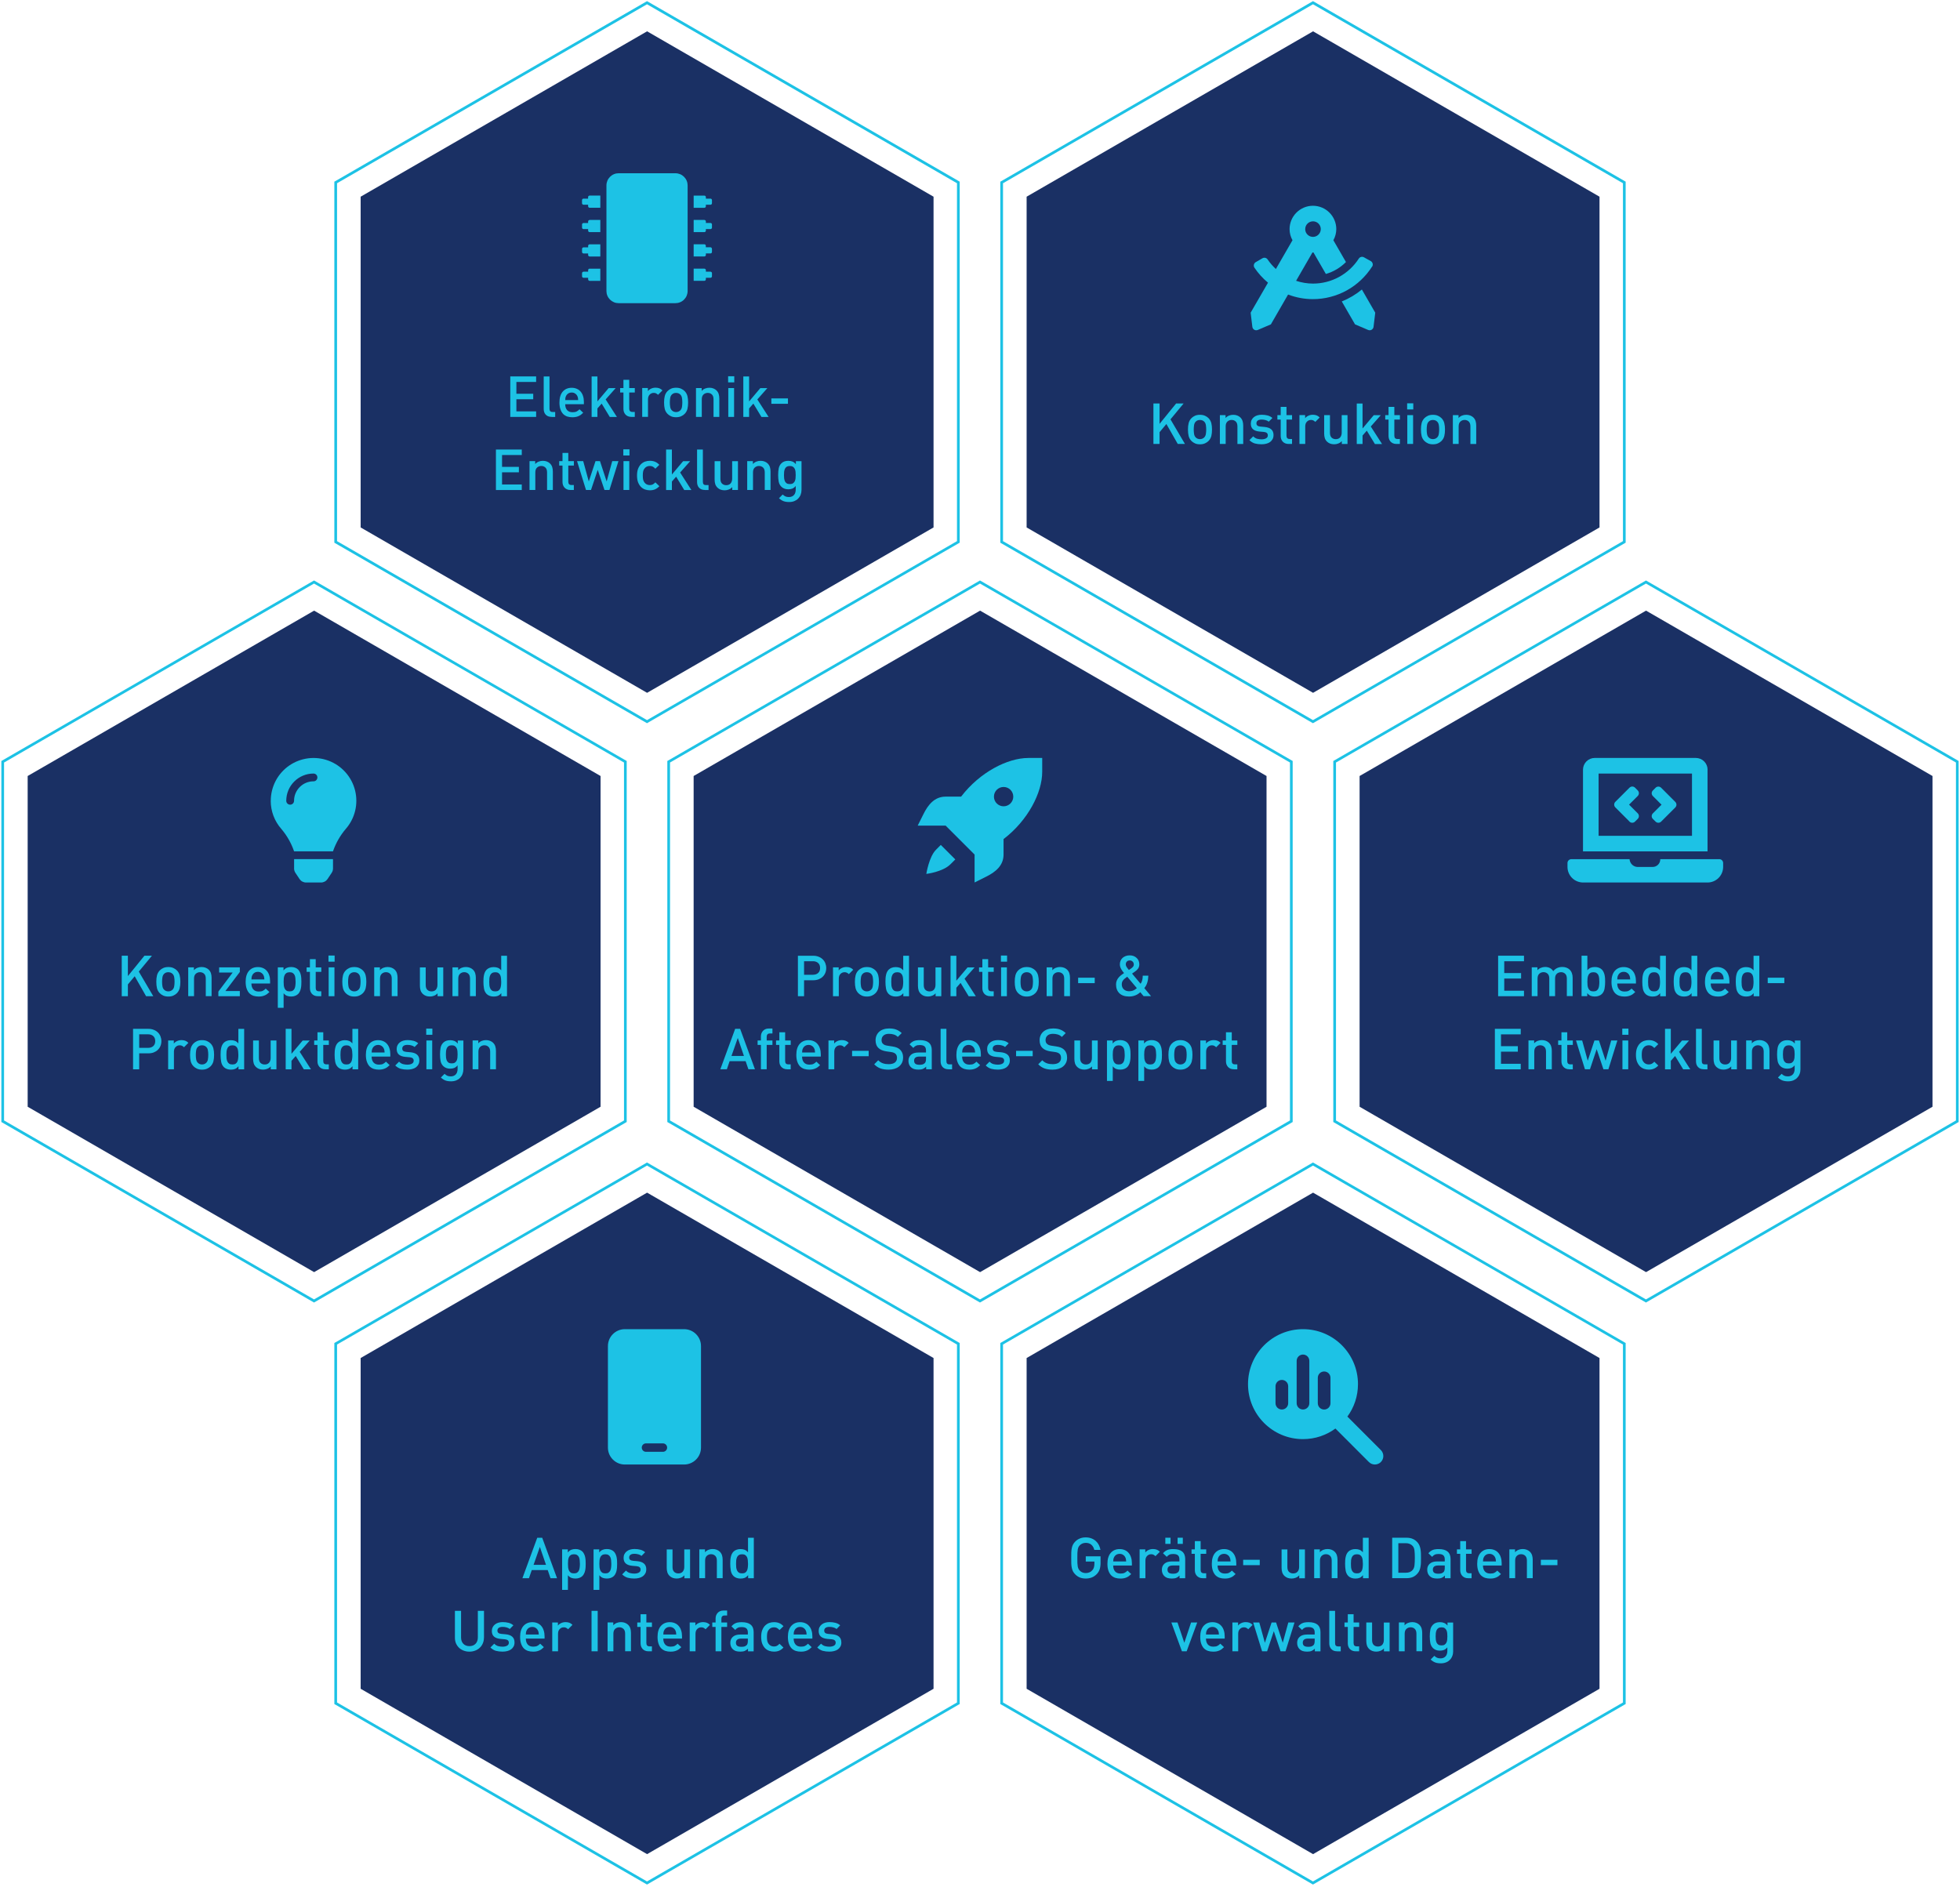 <?xml version="1.0" encoding="UTF-8"?>
<svg id="Ebene_1" xmlns="http://www.w3.org/2000/svg" xmlns:xlink="http://www.w3.org/1999/xlink" viewBox="0 0 724 697">
  <defs>
    <style>
      .cls-1 {
        fill: none;
      }

      .cls-2 {
        fill: #1a3064;
      }

      .cls-3 {
        fill: #1dc2e5;
      }

      .cls-4 {
        clip-path: url(#clippath);
      }
    </style>
    <clipPath id="clippath">
      <rect class="cls-1" x="461" y="491" width="50" height="50"/>
    </clipPath>
  </defs>
  <path class="cls-3" d="M116,481.16l-.25-.14L.5,414.48v-133.37l.25-.14,115.25-66.54.25.14,115.25,66.54v133.37l-.25.14-115.25,66.54ZM1.5,413.9l114.5,66.11,114.5-66.11v-132.22l-114.5-66.11L1.5,281.68v132.22Z"/>
  <path class="cls-2" d="M116.03,225.57l-105.81,61.09v122.18l105.81,61.09,105.81-61.09v-122.18l-105.81-61.09Z"/>
  <path class="cls-3" d="M108.63,320.82c0,.56.17,1.12.48,1.59l1.54,2.31c.26.39.62.72,1.04.94.42.22.88.34,1.36.34h5.54c.47,0,.94-.12,1.36-.34.42-.22.77-.55,1.04-.94l1.54-2.31c.31-.47.48-1.02.48-1.59v-3.45h-14.37v3.45ZM100,295.81c0,3.83,1.39,7.53,3.92,10.4,2.06,2.43,3.65,5.21,4.69,8.21v.07h14.41v-.07c1.05-3,2.64-5.79,4.7-8.21,1.68-1.92,2.87-4.23,3.47-6.71.6-2.48.58-5.08-.04-7.55-.62-2.48-1.84-4.77-3.54-6.67-1.7-1.91-3.84-3.37-6.23-4.27-2.39-.9-4.97-1.2-7.5-.89-2.53.32-4.96,1.24-7.06,2.69-2.1,1.46-3.82,3.4-5,5.66-1.18,2.26-1.8,4.78-1.8,7.34ZM115.81,288.62c-1.91,0-3.73.76-5.08,2.11-1.35,1.35-2.11,3.17-2.11,5.08,0,.38-.15.75-.42,1.02-.27.27-.64.42-1.02.42s-.75-.15-1.02-.42c-.27-.27-.42-.64-.42-1.02,0-2.67,1.06-5.23,2.95-7.11,1.89-1.89,4.44-2.95,7.11-2.95.19,0,.38.04.55.11.18.07.33.18.47.31s.24.29.31.47c.07.18.11.36.11.55s-.04.38-.11.55c-.07.17-.18.33-.31.47s-.29.24-.47.31c-.17.07-.36.11-.55.11Z"/>
  <path class="cls-3" d="M53.96,368l-4.2-7.37-2.52,3.02v4.35h-2.27v-14.95h2.27v7.52l6.11-7.52h2.77l-4.85,5.86,5.35,9.09h-2.67ZM66.62,362.67c0,.91-.08,1.71-.25,2.39-.17.67-.5,1.27-1.01,1.81-.35.36-.79.67-1.32.9-.52.24-1.14.36-1.87.36s-1.35-.12-1.87-.36c-.52-.24-.95-.54-1.3-.9-.5-.53-.84-1.13-1.01-1.81-.17-.69-.25-1.48-.25-2.39s.08-1.68.25-2.35c.17-.69.5-1.29,1.01-1.83.35-.36.78-.67,1.3-.9.52-.24,1.14-.36,1.87-.36s1.35.12,1.87.36c.53.24.97.54,1.32.9.5.53.84,1.14,1.01,1.83.17.67.25,1.46.25,2.35ZM64.48,362.67c0-.59-.04-1.14-.13-1.66-.08-.52-.29-.94-.61-1.26-.41-.41-.93-.61-1.58-.61s-1.15.2-1.55.61c-.32.32-.52.74-.61,1.26-.08.52-.13,1.07-.13,1.66s.04,1.14.13,1.66c.08.52.29.94.61,1.26.42.42.94.63,1.55.63s1.15-.21,1.58-.63c.32-.32.53-.74.61-1.26.08-.52.13-1.07.13-1.66ZM76.01,368v-6.49c0-.83-.21-1.43-.63-1.81-.41-.38-.91-.57-1.51-.57s-1.12.2-1.55.59c-.43.38-.65.97-.65,1.78v6.49h-2.14v-10.65h2.1v1.07c.36-.41.79-.71,1.28-.9.5-.2,1.02-.29,1.55-.29s1.04.08,1.47.25c.45.17.83.41,1.16.71.41.41.69.86.84,1.37.15.49.23,1.04.23,1.64v6.8h-2.14ZM80.66,368v-1.7l5.29-7.04h-5v-1.91h7.64v1.7l-5.33,7.04h5.33v1.91h-7.94ZM92.87,363.3c0,.92.23,1.65.69,2.18.46.53,1.13.8,2.02.8.6,0,1.08-.08,1.45-.25.38-.18.76-.46,1.13-.84l1.36,1.28c-.28.28-.56.52-.84.73-.27.2-.56.36-.88.5-.31.14-.65.24-1.03.32-.36.07-.78.11-1.24.11-.67,0-1.3-.09-1.89-.27-.57-.2-1.08-.5-1.51-.92-.42-.43-.76-1-1.01-1.7-.25-.7-.38-1.55-.38-2.56,0-1.75.41-3.09,1.22-4.03.83-.94,1.93-1.41,3.3-1.41.71,0,1.35.13,1.91.38.56.24,1.03.59,1.41,1.05.39.45.69.99.88,1.64.21.63.31,1.33.31,2.1v.9h-6.91ZM97.66,361.8c-.03-.32-.06-.58-.08-.78-.03-.21-.1-.43-.21-.67-.18-.41-.46-.73-.82-.97-.35-.25-.78-.38-1.28-.38s-.96.13-1.32.38c-.35.24-.62.56-.8.97-.11.24-.18.46-.21.67-.03.2-.05.45-.06.78h4.79ZM111.33,362.67c0,.43-.01.87-.04,1.3-.03.42-.08.83-.17,1.22s-.21.76-.38,1.09c-.15.34-.36.64-.61.9-.29.29-.67.52-1.11.69-.43.17-.92.25-1.47.25-.57,0-1.08-.08-1.53-.25-.45-.17-.87-.49-1.26-.97v5.4h-2.14v-14.95h2.1v1.13c.41-.49.83-.82,1.28-.99.45-.18.96-.27,1.53-.27s1.04.08,1.49.25c.45.17.82.4,1.11.69.25.27.46.57.61.9.17.34.29.7.38,1.09.08.38.14.78.17,1.22.03.42.04.85.04,1.28ZM109.19,362.67c0-.48-.03-.92-.08-1.34-.04-.43-.14-.81-.29-1.13-.15-.32-.38-.57-.67-.76-.29-.2-.68-.29-1.15-.29s-.88.1-1.18.29c-.29.18-.52.43-.67.76-.15.32-.26.7-.32,1.13-.04.42-.06.87-.06,1.34s.02.93.06,1.37c.06.42.16.8.32,1.13.15.32.38.58.67.78.29.18.69.27,1.18.27s.86-.09,1.15-.27c.29-.2.52-.45.67-.78.15-.34.25-.71.29-1.13.06-.43.08-.89.08-1.37ZM117.4,368c-.5,0-.94-.08-1.3-.25s-.67-.38-.9-.65c-.24-.28-.42-.59-.55-.94-.11-.36-.17-.74-.17-1.11v-6.05h-1.22v-1.64h1.22v-3.04h2.14v3.04h2.06v1.64h-2.06v5.94c0,.39.09.7.27.92.2.21.5.32.9.32h.88v1.83h-1.28ZM121.4,368v-10.65h2.14v10.65h-2.14ZM121.34,355.25v-2.27h2.27v2.27h-2.27ZM135.32,362.67c0,.91-.08,1.71-.25,2.39-.17.67-.5,1.27-1.01,1.81-.35.36-.79.67-1.32.9-.52.24-1.14.36-1.87.36s-1.35-.12-1.87-.36c-.52-.24-.95-.54-1.3-.9-.5-.53-.84-1.13-1.01-1.81-.17-.69-.25-1.48-.25-2.39s.08-1.68.25-2.35c.17-.69.5-1.29,1.01-1.83.35-.36.78-.67,1.3-.9.52-.24,1.14-.36,1.87-.36s1.35.12,1.87.36c.53.24.97.54,1.32.9.5.53.84,1.14,1.01,1.83.17.67.25,1.46.25,2.35ZM133.18,362.67c0-.59-.04-1.14-.13-1.66-.08-.52-.29-.94-.61-1.26-.41-.41-.93-.61-1.57-.61s-1.15.2-1.55.61c-.32.32-.53.74-.61,1.26-.08.52-.13,1.07-.13,1.66s.04,1.14.13,1.66c.08.52.29.94.61,1.26.42.42.94.63,1.55.63s1.15-.21,1.57-.63c.32-.32.52-.74.61-1.26.08-.52.13-1.07.13-1.66ZM144.71,368v-6.49c0-.83-.21-1.43-.63-1.81-.41-.38-.91-.57-1.51-.57s-1.12.2-1.55.59c-.43.38-.65.97-.65,1.78v6.49h-2.14v-10.65h2.1v1.07c.36-.41.79-.71,1.28-.9.5-.2,1.02-.29,1.55-.29s1.04.08,1.47.25c.45.17.83.41,1.16.71.41.41.69.86.84,1.37.15.49.23,1.04.23,1.64v6.8h-2.14ZM161.63,368v-1.07c-.36.41-.8.71-1.3.9-.49.2-1,.29-1.53.29s-1.04-.08-1.49-.25c-.43-.17-.81-.41-1.13-.71-.41-.41-.69-.85-.84-1.34-.15-.5-.23-1.06-.23-1.66v-6.8h2.14v6.49c0,.83.2,1.43.61,1.81.42.38.93.57,1.53.57.29,0,.57-.04.84-.13.28-.1.52-.24.71-.44.2-.2.35-.44.46-.74.13-.31.19-.67.19-1.07v-6.49h2.14v10.65h-2.1ZM173.62,368v-6.49c0-.83-.21-1.43-.63-1.81-.41-.38-.91-.57-1.51-.57s-1.12.2-1.55.59c-.43.38-.65.97-.65,1.78v6.49h-2.14v-10.65h2.1v1.07c.36-.41.79-.71,1.28-.9.5-.2,1.02-.29,1.55-.29s1.04.08,1.47.25c.45.17.83.41,1.16.71.41.41.69.86.84,1.37.15.49.23,1.04.23,1.64v6.8h-2.14ZM185.18,368v-1.13c-.41.49-.83.83-1.28,1.01-.43.17-.95.25-1.53.25-.53,0-1.03-.08-1.49-.25-.45-.17-.82-.4-1.11-.69-.52-.53-.85-1.2-.99-1.99-.14-.8-.21-1.64-.21-2.52,0-.43.01-.86.04-1.28.03-.43.08-.84.17-1.22.08-.39.2-.76.36-1.09.17-.34.38-.64.63-.9.29-.29.66-.52,1.11-.69s.94-.25,1.47-.25c.57,0,1.09.08,1.53.25s.87.48,1.26.95v-5.38h2.14v14.95h-2.1ZM185.14,362.67c0-.48-.03-.92-.08-1.34-.04-.43-.14-.81-.29-1.13-.15-.32-.38-.57-.67-.76-.29-.2-.68-.29-1.15-.29s-.88.1-1.18.29c-.29.18-.52.43-.67.76-.15.32-.26.7-.32,1.13-.04.42-.06.87-.06,1.34s.02.93.06,1.37c.06.42.16.8.32,1.13.15.32.38.58.67.78.29.18.69.27,1.18.27s.86-.09,1.15-.27c.29-.2.52-.45.67-.78.15-.34.25-.71.29-1.13.06-.43.08-.89.08-1.37ZM59.61,384.58c0,.66-.11,1.26-.34,1.81-.22.55-.55,1.02-.97,1.43-.42.41-.92.72-1.51.95s-1.25.34-1.97.34h-3.4v5.9h-2.27v-14.95h5.67c.73,0,1.39.12,1.97.36.59.22,1.09.54,1.51.95.42.39.74.87.97,1.43.22.56.34,1.16.34,1.81ZM57.34,384.58c0-.8-.24-1.41-.73-1.85-.48-.43-1.11-.65-1.91-.65h-3.28v5h3.28c.8,0,1.44-.22,1.91-.65.49-.43.73-1.05.73-1.85ZM67.96,386.85c-.24-.24-.48-.41-.71-.52-.22-.13-.52-.19-.88-.19-.59,0-1.09.22-1.51.65-.41.42-.61,1-.61,1.74v6.47h-2.14v-10.65h2.1v1.15c.28-.38.67-.69,1.18-.92.5-.24,1.06-.36,1.66-.36.52,0,.98.08,1.39.23.41.15.79.41,1.15.78l-1.62,1.62ZM79.08,389.67c0,.91-.08,1.71-.25,2.39-.17.67-.5,1.27-1.01,1.81-.35.36-.79.67-1.32.9-.52.24-1.14.36-1.87.36s-1.35-.12-1.87-.36c-.52-.24-.95-.54-1.3-.9-.5-.53-.84-1.13-1.01-1.81-.17-.69-.25-1.48-.25-2.39s.08-1.68.25-2.35c.17-.69.5-1.29,1.01-1.83.35-.36.78-.67,1.3-.9.52-.24,1.14-.36,1.87-.36s1.35.12,1.87.36c.53.24.97.54,1.32.9.5.53.84,1.14,1.01,1.83.17.67.25,1.46.25,2.35ZM76.93,389.67c0-.59-.04-1.14-.13-1.66-.08-.52-.29-.94-.61-1.26-.41-.41-.93-.61-1.57-.61s-1.15.2-1.55.61c-.32.32-.53.74-.61,1.26-.08.52-.13,1.07-.13,1.66s.04,1.14.13,1.66c.08.52.29.94.61,1.26.42.42.94.63,1.55.63s1.15-.21,1.57-.63c.32-.32.53-.74.61-1.26.08-.52.13-1.07.13-1.66ZM88.09,395v-1.13c-.41.49-.83.83-1.28,1.01-.43.17-.94.25-1.53.25-.53,0-1.03-.08-1.49-.25-.45-.17-.82-.4-1.11-.69-.52-.53-.85-1.2-.99-1.99-.14-.8-.21-1.64-.21-2.52,0-.43.01-.86.04-1.28.03-.43.08-.84.17-1.22.08-.39.2-.76.36-1.09.17-.34.38-.64.63-.9.29-.29.66-.52,1.11-.69.45-.17.94-.25,1.47-.25.57,0,1.08.08,1.53.25s.87.48,1.26.95v-5.38h2.14v14.95h-2.1ZM88.05,389.67c0-.48-.03-.92-.08-1.34-.04-.43-.14-.81-.29-1.13-.15-.32-.38-.57-.67-.76-.29-.2-.68-.29-1.15-.29s-.88.1-1.18.29c-.29.18-.52.43-.67.76-.15.32-.26.7-.32,1.13-.04.42-.06.87-.06,1.34s.02.93.06,1.37c.06.42.16.8.32,1.13.15.32.38.58.67.78.29.18.69.27,1.18.27s.86-.09,1.15-.27c.29-.2.52-.45.67-.78.15-.34.25-.71.29-1.13.06-.43.08-.89.08-1.37ZM100.01,395v-1.07c-.36.41-.8.71-1.3.9-.49.2-1,.29-1.53.29s-1.04-.08-1.49-.25c-.43-.17-.81-.41-1.13-.71-.41-.41-.69-.85-.84-1.34-.15-.5-.23-1.06-.23-1.66v-6.8h2.14v6.49c0,.83.2,1.43.61,1.81.42.38.93.57,1.53.57.29,0,.57-.04.84-.13.28-.1.52-.24.71-.44.2-.2.35-.44.46-.74.13-.31.19-.67.19-1.07v-6.49h2.14v10.65h-2.1ZM112.22,395l-2.98-4.91-1.57,1.79v3.13h-2.14v-14.95h2.14v9.22l4.14-4.91h2.6l-3.7,4.18,4.16,6.47h-2.65ZM120.19,395c-.5,0-.94-.08-1.3-.25-.36-.17-.67-.38-.9-.65-.24-.28-.42-.59-.55-.94-.11-.36-.17-.74-.17-1.11v-6.05h-1.22v-1.64h1.22v-3.04h2.14v3.04h2.06v1.64h-2.06v5.94c0,.39.09.7.27.92.2.21.5.32.9.32h.88v1.83h-1.28ZM130.21,395v-1.13c-.41.49-.83.83-1.28,1.01-.43.17-.94.25-1.53.25-.53,0-1.03-.08-1.49-.25-.45-.17-.82-.4-1.11-.69-.52-.53-.85-1.2-.99-1.99s-.21-1.64-.21-2.52c0-.43.01-.86.04-1.28.03-.43.08-.84.17-1.22.08-.39.2-.76.36-1.09.17-.34.38-.64.63-.9.29-.29.67-.52,1.11-.69s.94-.25,1.47-.25c.57,0,1.09.08,1.53.25s.87.48,1.26.95v-5.38h2.14v14.95h-2.1ZM130.17,389.67c0-.48-.03-.92-.08-1.34-.04-.43-.14-.81-.29-1.13-.15-.32-.38-.57-.67-.76-.29-.2-.68-.29-1.15-.29s-.88.1-1.18.29c-.29.18-.52.43-.67.76-.15.32-.26.7-.31,1.13-.04.42-.06.87-.06,1.34s.02.93.06,1.37c.06.42.16.8.31,1.13.15.32.38.58.67.78.29.18.69.27,1.18.27s.86-.09,1.15-.27c.29-.2.52-.45.67-.78.15-.34.25-.71.29-1.13.06-.43.08-.89.08-1.37ZM137.28,390.3c0,.92.23,1.65.69,2.18.46.53,1.13.8,2.02.8.6,0,1.09-.08,1.45-.25.38-.18.76-.46,1.13-.84l1.36,1.28c-.28.28-.56.52-.84.73-.27.2-.56.36-.88.5-.31.14-.65.24-1.03.32-.36.07-.78.11-1.24.11-.67,0-1.3-.09-1.89-.27-.57-.2-1.08-.5-1.51-.92-.42-.43-.76-1-1.01-1.7-.25-.7-.38-1.55-.38-2.56,0-1.75.41-3.09,1.22-4.03.83-.94,1.93-1.41,3.3-1.41.71,0,1.35.13,1.91.38.56.24,1.03.59,1.41,1.05.39.45.69.99.88,1.64.21.63.31,1.33.31,2.1v.9h-6.91ZM142.07,388.8c-.03-.32-.06-.58-.08-.78-.03-.21-.1-.43-.21-.67-.18-.41-.46-.73-.82-.97-.35-.25-.78-.38-1.28-.38s-.96.13-1.32.38c-.35.24-.62.56-.8.97-.11.24-.18.46-.21.67-.03.2-.05.45-.06.78h4.79ZM154.9,391.74c0,.56-.11,1.05-.34,1.47-.22.42-.53.78-.92,1.07-.39.28-.86.49-1.41.63-.55.14-1.13.21-1.76.21-.87,0-1.67-.1-2.41-.29-.74-.21-1.43-.62-2.06-1.24l1.41-1.41c.43.45.92.75,1.45.9.55.14,1.08.21,1.62.21.67,0,1.23-.12,1.66-.36.45-.24.67-.61.67-1.11,0-.36-.11-.65-.34-.86-.21-.21-.57-.34-1.09-.4l-1.7-.15c-1.01-.1-1.79-.38-2.33-.84-.55-.46-.82-1.16-.82-2.1,0-.52.11-.98.32-1.39.21-.41.5-.75.86-1.03s.78-.49,1.26-.63c.49-.14,1.01-.21,1.57-.21.81,0,1.55.09,2.21.27.67.18,1.25.49,1.74.92l-1.34,1.36c-.34-.28-.74-.48-1.2-.59-.45-.13-.92-.19-1.43-.19-.66,0-1.15.13-1.47.38-.31.25-.46.58-.46.99,0,.36.11.64.34.84.22.2.6.32,1.13.38l1.49.13c1.11.1,1.94.39,2.5.88.57.49.86,1.2.86,2.14ZM157.51,395v-10.65h2.14v10.65h-2.14ZM157.44,382.25v-2.27h2.27v2.27h-2.27ZM171.17,394.94c0,.66-.11,1.26-.32,1.81-.21.55-.51,1.01-.9,1.41-.39.41-.87.72-1.43.95-.56.22-1.2.34-1.91.34-.81,0-1.51-.11-2.08-.32-.56-.21-1.12-.57-1.68-1.09l1.37-1.36c.34.32.67.56,1.01.71.34.15.77.23,1.3.23.45,0,.83-.08,1.13-.23.32-.14.58-.34.78-.59.21-.25.36-.54.44-.86.1-.32.15-.67.15-1.03v-1.36c-.39.46-.81.78-1.26.97-.45.17-.94.25-1.49.25s-1.01-.08-1.45-.25c-.43-.17-.8-.4-1.09-.69-.52-.52-.85-1.14-.99-1.87s-.21-1.55-.21-2.46.07-1.73.21-2.46.47-1.35.99-1.87c.62-.62,1.47-.92,2.56-.92.57,0,1.08.09,1.51.27.45.17.88.5,1.28.99v-1.13h2.08v10.58ZM169.03,389.48c0-.42-.02-.83-.06-1.22-.04-.41-.14-.76-.29-1.07-.15-.32-.38-.57-.67-.76-.28-.2-.66-.29-1.13-.29s-.88.1-1.18.29c-.28.18-.5.43-.65.76-.14.31-.24.67-.29,1.07-.04.39-.06.8-.06,1.22s.02.83.06,1.24c.06.39.15.75.29,1.07.15.31.37.56.65.76.29.18.69.27,1.18.27s.85-.09,1.13-.27c.29-.2.52-.45.67-.76.15-.32.25-.68.29-1.07.04-.41.06-.82.06-1.24ZM181.06,395v-6.49c0-.83-.21-1.43-.63-1.81-.41-.38-.91-.57-1.51-.57s-1.12.2-1.55.59c-.43.38-.65.97-.65,1.78v6.49h-2.14v-10.65h2.1v1.07c.36-.41.79-.71,1.28-.9.5-.2,1.02-.29,1.55-.29s1.04.08,1.47.25c.45.17.83.41,1.15.71.41.41.69.86.84,1.37.15.49.23,1.04.23,1.64v6.8h-2.14Z"/>
  <path class="cls-3" d="M608,481.16l-.25-.14-115.25-66.54v-133.37l.25-.14,115.25-66.54.25.14,115.25,66.54v133.37l-.25.14-115.25,66.54ZM493.5,413.9l114.5,66.11,114.5-66.11v-132.22l-114.5-66.11-114.5,66.11v132.22Z"/>
  <path class="cls-2" d="M608.03,225.57l-105.81,61.09v122.18l105.81,61.09,105.81-61.09v-122.18l-105.81-61.09Z"/>
  <path class="cls-3" d="M625,308.75h-34.5v-23h34.5v23ZM630.76,284.31c0-1.14-.46-2.24-1.27-3.05-.81-.81-1.9-1.26-3.05-1.27h-37.38c-1.14,0-2.24.46-3.05,1.27-.81.81-1.26,1.9-1.27,3.05v30.19h46v-30.19ZM635.07,317.38h-21.78c0,.38-.07.77-.21,1.12-.15.36-.36.68-.64.95-.28.27-.6.48-.96.62-.36.14-.74.2-1.13.19h-5.46c-.76-.02-1.49-.33-2.03-.87-.54-.53-.87-1.25-.92-2.01h-21.49c-.38,0-.75.15-1.02.42-.27.27-.42.63-.42,1.01v1.44c0,1.52.61,2.98,1.69,4.06,1.08,1.08,2.54,1.68,4.06,1.69h46c1.52,0,2.98-.61,4.06-1.69,1.08-1.08,1.68-2.54,1.69-4.06v-1.44c0-.38-.15-.75-.42-1.02-.27-.27-.64-.42-1.02-.42M610.54,302.5l1.02,1.01c.13.13.29.24.47.31.17.07.36.11.55.11s.38-.04.55-.11c.17-.07.33-.18.47-.31l5.24-5.24c.13-.13.24-.29.31-.47.07-.17.11-.36.11-.55s-.04-.38-.11-.55c-.07-.17-.18-.33-.31-.47l-5.24-5.24c-.27-.27-.64-.42-1.02-.42s-.75.15-1.02.42l-1.02,1.02c-.13.13-.24.29-.31.47-.07.17-.11.36-.11.55s.04.38.11.55c.07.17.18.33.31.47l3.21,3.21-3.21,3.21c-.13.13-.24.29-.31.47-.07.17-.11.36-.11.55s.04.38.11.55c.07.17.18.33.31.47M601.91,303.51c.13.13.29.24.47.31.17.07.36.11.55.11s.38-.04.55-.11c.17-.07.33-.18.47-.31l1.02-1.02c.27-.27.42-.64.42-1.02s-.15-.75-.42-1.02l-3.21-3.21,3.21-3.21c.13-.13.24-.29.31-.47.07-.17.11-.36.11-.55s-.04-.38-.11-.55c-.07-.18-.18-.33-.31-.47l-1.01-1.02c-.13-.13-.29-.24-.47-.31-.17-.07-.36-.11-.55-.11s-.38.04-.55.11c-.17.07-.33.18-.47.31l-5.24,5.24c-.27.27-.42.63-.42,1.02s.15.75.42,1.02l5.24,5.24Z"/>
  <path class="cls-3" d="M553.39,368v-14.95h9.55v2.04h-7.29v4.37h6.22v2.02h-6.22v4.49h7.29v2.04h-9.55ZM578.77,368v-6.49c0-.83-.21-1.43-.63-1.81-.41-.38-.91-.57-1.51-.57-.29,0-.57.05-.84.15-.27.08-.5.22-.71.42-.2.18-.36.42-.48.71-.11.28-.17.61-.17.99v6.59h-2.14v-6.49c0-.83-.21-1.43-.63-1.81-.41-.38-.91-.57-1.51-.57s-1.12.2-1.55.59c-.43.38-.65.97-.65,1.78v6.49h-2.14v-10.65h2.1v1.07c.36-.39.79-.69,1.28-.88.5-.21,1.02-.32,1.55-.32,1.34,0,2.35.52,3.02,1.55.85-1.04,1.97-1.55,3.34-1.55.55,0,1.05.08,1.51.25.46.17.85.41,1.18.71.41.41.69.86.86,1.37.18.49.27,1.04.27,1.64v6.8h-2.14ZM592.92,362.67c0,.88-.07,1.72-.21,2.52-.14.8-.47,1.46-.99,1.99-.29.29-.67.52-1.13.69-.45.17-.94.25-1.47.25-.57,0-1.08-.08-1.53-.25-.45-.18-.88-.52-1.28-1.01v1.13h-2.1v-14.95h2.14v5.38c.39-.46.81-.78,1.26-.95s.96-.25,1.53-.25c.53,0,1.02.08,1.47.25s.82.4,1.11.69c.25.27.46.57.61.9.17.34.29.7.38,1.09.08.38.14.78.17,1.22.03.42.04.85.04,1.28ZM590.78,362.67c0-.48-.03-.92-.08-1.34-.04-.43-.14-.81-.29-1.13-.15-.32-.38-.57-.67-.76-.29-.2-.68-.29-1.15-.29s-.88.1-1.18.29c-.29.18-.52.43-.67.76-.15.32-.26.7-.32,1.13-.04.42-.06.87-.06,1.34s.02.93.06,1.37c.06.42.16.8.32,1.13.15.32.38.58.67.78.29.18.69.27,1.18.27s.86-.09,1.15-.27c.29-.2.52-.45.67-.78.15-.34.25-.71.29-1.13.06-.43.08-.89.08-1.37ZM597.39,363.3c0,.92.23,1.65.69,2.18.46.53,1.13.8,2.02.8.6,0,1.09-.08,1.45-.25.38-.18.76-.46,1.13-.84l1.36,1.28c-.28.28-.56.52-.84.73-.27.2-.56.36-.88.5-.31.14-.65.24-1.03.32-.36.07-.78.11-1.24.11-.67,0-1.3-.09-1.89-.27-.57-.2-1.08-.5-1.51-.92-.42-.43-.76-1-1.01-1.7-.25-.7-.38-1.55-.38-2.56,0-1.75.41-3.09,1.22-4.03.83-.94,1.92-1.41,3.3-1.41.71,0,1.35.13,1.91.38.56.24,1.03.59,1.41,1.05.39.45.69.99.88,1.64.21.63.32,1.33.32,2.1v.9h-6.91ZM602.18,361.8c-.03-.32-.06-.58-.08-.78-.03-.21-.1-.43-.21-.67-.18-.41-.45-.73-.82-.97-.35-.25-.78-.38-1.28-.38s-.96.13-1.32.38c-.35.24-.62.56-.8.97-.11.24-.18.46-.21.67-.03.2-.05.45-.06.78h4.79ZM613.25,368v-1.13c-.41.49-.83.83-1.28,1.01-.43.17-.95.25-1.53.25-.53,0-1.03-.08-1.49-.25-.45-.17-.82-.4-1.11-.69-.52-.53-.85-1.2-.99-1.99s-.21-1.64-.21-2.52c0-.43.01-.86.04-1.28.03-.43.08-.84.17-1.22.08-.39.2-.76.36-1.09.17-.34.38-.64.63-.9.29-.29.66-.52,1.11-.69s.94-.25,1.47-.25c.57,0,1.08.08,1.53.25.45.17.87.48,1.26.95v-5.38h2.14v14.95h-2.1ZM613.2,362.67c0-.48-.03-.92-.08-1.34-.04-.43-.14-.81-.29-1.13-.15-.32-.38-.57-.67-.76-.29-.2-.68-.29-1.15-.29s-.88.1-1.18.29c-.29.18-.52.43-.67.76-.15.32-.26.7-.32,1.13-.04.42-.06.87-.06,1.34s.02.93.06,1.37c.06.42.16.8.32,1.13.15.32.38.58.67.78.29.18.69.27,1.18.27s.86-.09,1.15-.27c.29-.2.52-.45.67-.78.15-.34.25-.71.29-1.13.06-.43.08-.89.08-1.37ZM624.85,368v-1.13c-.41.49-.83.83-1.28,1.01-.43.17-.95.25-1.53.25-.53,0-1.03-.08-1.49-.25-.45-.17-.82-.4-1.11-.69-.52-.53-.85-1.2-.99-1.99-.14-.8-.21-1.64-.21-2.52,0-.43.01-.86.04-1.28.03-.43.08-.84.17-1.22.08-.39.2-.76.36-1.09.17-.34.38-.64.63-.9.29-.29.67-.52,1.11-.69s.94-.25,1.47-.25c.57,0,1.09.08,1.53.25s.87.48,1.26.95v-5.38h2.14v14.95h-2.1ZM624.81,362.67c0-.48-.03-.92-.08-1.34-.04-.43-.14-.81-.29-1.13-.15-.32-.38-.57-.67-.76-.29-.2-.68-.29-1.16-.29s-.88.1-1.18.29c-.29.18-.52.43-.67.76-.15.32-.26.7-.32,1.13-.04.42-.06.87-.06,1.34s.02.93.06,1.37c.06.42.16.8.32,1.13.15.32.38.58.67.78.29.18.69.27,1.18.27s.86-.09,1.16-.27c.29-.2.52-.45.67-.78.15-.34.25-.71.29-1.13.06-.43.08-.89.08-1.37ZM631.92,363.3c0,.92.23,1.65.69,2.18.46.53,1.13.8,2.02.8.6,0,1.09-.08,1.45-.25.38-.18.76-.46,1.13-.84l1.36,1.28c-.28.28-.56.52-.84.73-.27.2-.56.36-.88.5-.31.14-.65.24-1.03.32-.36.07-.78.11-1.24.11-.67,0-1.3-.09-1.89-.27-.57-.2-1.08-.5-1.51-.92-.42-.43-.76-1-1.01-1.7-.25-.7-.38-1.55-.38-2.56,0-1.75.41-3.09,1.22-4.03.83-.94,1.93-1.41,3.3-1.41.71,0,1.35.13,1.91.38.56.24,1.03.59,1.41,1.05.39.45.69.99.88,1.64.21.63.32,1.33.32,2.1v.9h-6.91ZM636.71,361.8c-.03-.32-.06-.58-.08-.78-.03-.21-.1-.43-.21-.67-.18-.41-.46-.73-.82-.97-.35-.25-.78-.38-1.28-.38s-.96.13-1.32.38c-.35.24-.62.56-.8.97-.11.24-.18.46-.21.67-.03.2-.05.45-.06.78h4.79ZM647.78,368v-1.13c-.41.49-.83.83-1.28,1.01-.43.17-.95.25-1.53.25-.53,0-1.03-.08-1.49-.25-.45-.17-.82-.4-1.11-.69-.52-.53-.85-1.2-.99-1.99-.14-.8-.21-1.64-.21-2.52,0-.43.01-.86.04-1.28.03-.43.08-.84.17-1.22.08-.39.2-.76.36-1.09.17-.34.38-.64.63-.9.29-.29.67-.52,1.11-.69s.94-.25,1.47-.25c.57,0,1.09.08,1.53.25s.87.48,1.26.95v-5.38h2.14v14.95h-2.1ZM647.74,362.67c0-.48-.03-.92-.08-1.34-.04-.43-.14-.81-.29-1.13-.15-.32-.38-.57-.67-.76-.29-.2-.68-.29-1.16-.29s-.88.1-1.18.29c-.29.18-.52.43-.67.76-.15.32-.26.7-.32,1.13-.04.42-.06.87-.06,1.34s.02.93.06,1.37c.06.42.16.8.32,1.13.15.32.38.58.67.78.29.18.69.27,1.18.27s.86-.09,1.16-.27c.29-.2.52-.45.67-.78.15-.34.25-.71.29-1.13.06-.43.08-.89.08-1.37ZM652.98,363.17v-2h6.13v2h-6.13ZM552.19,395v-14.95h9.55v2.04h-7.29v4.37h6.22v2.02h-6.22v4.49h7.29v2.04h-9.55ZM571.08,395v-6.49c0-.83-.21-1.43-.63-1.81-.41-.38-.91-.57-1.51-.57s-1.12.2-1.55.59c-.43.38-.65.97-.65,1.78v6.49h-2.14v-10.65h2.1v1.07c.36-.41.79-.71,1.28-.9.5-.2,1.02-.29,1.55-.29s1.04.08,1.47.25c.45.17.83.41,1.15.71.41.41.69.86.84,1.37.15.49.23,1.04.23,1.64v6.8h-2.14ZM579.7,395c-.5,0-.94-.08-1.3-.25s-.66-.38-.9-.65c-.24-.28-.42-.59-.55-.94-.11-.36-.17-.74-.17-1.11v-6.05h-1.22v-1.64h1.22v-3.04h2.14v3.04h2.06v1.64h-2.06v5.94c0,.39.09.7.27.92.2.21.5.32.9.32h.88v1.83h-1.28ZM594.12,395h-1.83l-2.5-7.43-2.48,7.43h-1.85l-3.3-10.65h2.27l2.06,7.5,2.48-7.5h1.66l2.46,7.5,2.06-7.5h2.29l-3.32,10.65ZM599.31,395v-10.65h2.14v10.65h-2.14ZM599.25,382.25v-2.27h2.27v2.27h-2.27ZM612.55,393.61c-.5.53-1.03.92-1.58,1.15-.55.24-1.19.36-1.93.36-.6,0-1.19-.1-1.76-.29-.56-.2-1.06-.51-1.51-.95-.43-.43-.79-.99-1.07-1.68-.27-.7-.4-1.55-.4-2.54s.13-1.83.4-2.52c.28-.7.64-1.26,1.07-1.68.45-.43.95-.75,1.51-.95.57-.2,1.16-.29,1.76-.29.74,0,1.39.12,1.93.36.55.22,1.07.6,1.58,1.13l-1.47,1.43c-.34-.36-.66-.62-.97-.78-.29-.15-.65-.23-1.07-.23-.84,0-1.5.32-1.97.95-.24.29-.41.64-.5,1.05-.08.39-.13.9-.13,1.53s.04,1.15.13,1.55c.1.41.27.76.5,1.05.48.63,1.13.95,1.97.95.42,0,.78-.08,1.07-.23.31-.15.63-.41.97-.78l1.47,1.41ZM621.74,395l-2.98-4.91-1.58,1.79v3.13h-2.14v-14.95h2.14v9.22l4.14-4.91h2.6l-3.7,4.18,4.16,6.47h-2.65ZM629.4,395c-.5,0-.95-.08-1.32-.23-.36-.17-.66-.39-.9-.65-.24-.27-.41-.57-.53-.92-.11-.36-.17-.74-.17-1.13v-12.01h2.14v11.89c0,.41.08.71.25.92.17.21.47.32.9.32h.94v1.83h-1.32ZM639.49,395v-1.07c-.36.41-.8.71-1.3.9-.49.2-1,.29-1.53.29s-1.04-.08-1.49-.25c-.43-.17-.81-.41-1.13-.71-.41-.41-.69-.85-.84-1.34-.15-.5-.23-1.06-.23-1.66v-6.8h2.14v6.49c0,.83.2,1.43.61,1.81.42.38.93.57,1.53.57.29,0,.57-.04.84-.13.28-.1.52-.24.71-.44.2-.2.35-.44.46-.74.13-.31.19-.67.19-1.07v-6.49h2.14v10.65h-2.1ZM651.49,395v-6.49c0-.83-.21-1.43-.63-1.81-.41-.38-.91-.57-1.51-.57s-1.12.2-1.55.59c-.43.38-.65.97-.65,1.78v6.49h-2.14v-10.65h2.1v1.07c.36-.41.79-.71,1.28-.9.5-.2,1.02-.29,1.55-.29s1.04.08,1.47.25c.45.17.83.41,1.15.71.41.41.69.86.84,1.37.15.49.23,1.04.23,1.64v6.8h-2.14ZM665.07,394.94c0,.66-.1,1.26-.32,1.81-.21.55-.51,1.01-.9,1.41-.39.41-.87.72-1.43.95s-1.2.34-1.91.34c-.81,0-1.51-.11-2.08-.32-.56-.21-1.12-.57-1.68-1.09l1.36-1.36c.34.32.67.56,1.01.71.34.15.77.23,1.3.23.45,0,.83-.08,1.13-.23.32-.14.58-.34.78-.59.21-.25.36-.54.44-.86.1-.32.15-.67.15-1.03v-1.36c-.39.46-.81.78-1.26.97-.45.17-.95.25-1.49.25s-1.02-.08-1.45-.25c-.43-.17-.8-.4-1.09-.69-.52-.52-.85-1.14-.99-1.87-.14-.73-.21-1.55-.21-2.46s.07-1.73.21-2.46c.14-.73.47-1.35.99-1.87.62-.62,1.47-.92,2.56-.92.57,0,1.08.09,1.51.27.45.17.88.5,1.28.99v-1.13h2.08v10.58ZM662.92,389.48c0-.42-.02-.83-.06-1.22-.04-.41-.14-.76-.29-1.07-.15-.32-.38-.57-.67-.76-.28-.2-.66-.29-1.13-.29s-.88.1-1.18.29c-.28.18-.5.43-.65.76-.14.31-.24.67-.29,1.07-.04.39-.06.8-.06,1.22s.02.83.06,1.24c.06.39.15.75.29,1.07.15.31.37.56.65.76.29.18.69.27,1.18.27s.85-.09,1.13-.27c.29-.2.52-.45.67-.76.15-.32.25-.68.29-1.07.04-.41.06-.82.06-1.24Z"/>
  <path class="cls-3" d="M362,481.16l-.25-.14-115.25-66.54v-133.37l.25-.14,115.25-66.54.25.14,115.25,66.54v133.37l-.25.14-115.25,66.54ZM247.5,413.9l114.5,66.11,114.5-66.11v-132.22l-114.5-66.11-114.5,66.11v132.22Z"/>
  <path class="cls-2" d="M362.03,225.57l-105.81,61.09v122.18l105.81,61.09,105.81-61.09v-122.18l-105.81-61.09Z"/>
  <path class="cls-3" d="M379.84,280c-7.65,0-17.92,5.25-24.82,14.28h-5.72c-4.13,0-6.5,3.08-8.13,6.34l-2.18,4.36h10.31l5.35,5.35,5.35,5.35v10.31l4.36-2.18c3.26-1.63,6.34-4,6.34-8.13v-5.72c9.03-6.89,14.28-17.16,14.28-24.82v-5.16h-5.16ZM370.72,290.71c1.97,0,3.57,1.6,3.57,3.57s-1.6,3.57-3.57,3.57-3.57-1.6-3.57-3.57,1.6-3.57,3.57-3.57ZM347.52,312.12l-1.78,1.79c-2.58,2.58-3.57,8.92-3.57,8.92,0,0,6.06-.71,8.92-3.57l1.79-1.78-5.35-5.35Z"/>
  <path class="cls-3" d="M305.2,357.58c0,.66-.11,1.26-.34,1.81-.22.55-.55,1.02-.97,1.43-.42.41-.92.72-1.51.95-.59.22-1.25.34-1.97.34h-3.4v5.9h-2.27v-14.95h5.67c.73,0,1.39.12,1.97.36.59.22,1.09.54,1.51.95.42.39.74.87.97,1.43.22.56.34,1.16.34,1.81ZM302.93,357.58c0-.8-.24-1.41-.73-1.85-.48-.43-1.11-.65-1.91-.65h-3.28v5h3.28c.8,0,1.43-.22,1.91-.65.49-.43.73-1.05.73-1.85ZM313.55,359.85c-.24-.24-.48-.41-.71-.52-.22-.13-.52-.19-.88-.19-.59,0-1.09.22-1.51.65-.41.42-.61,1-.61,1.74v6.47h-2.14v-10.65h2.1v1.15c.28-.38.67-.69,1.18-.92.5-.24,1.06-.36,1.66-.36.52,0,.98.08,1.39.23.41.15.79.41,1.15.78l-1.62,1.62ZM324.67,362.67c0,.91-.08,1.71-.25,2.39-.17.67-.5,1.27-1.01,1.81-.35.36-.79.67-1.32.9-.52.24-1.14.36-1.87.36s-1.35-.12-1.87-.36c-.52-.24-.95-.54-1.3-.9-.5-.53-.84-1.13-1.01-1.81-.17-.69-.25-1.48-.25-2.39s.08-1.68.25-2.35c.17-.69.5-1.29,1.01-1.83.35-.36.78-.67,1.3-.9.52-.24,1.14-.36,1.87-.36s1.35.12,1.87.36c.53.24.97.54,1.32.9.5.53.84,1.14,1.01,1.83.17.67.25,1.46.25,2.35ZM322.52,362.67c0-.59-.04-1.14-.13-1.66-.08-.52-.29-.94-.61-1.26-.41-.41-.93-.61-1.58-.61s-1.15.2-1.55.61c-.32.32-.52.74-.61,1.26-.08.52-.13,1.07-.13,1.66s.04,1.14.13,1.66c.08.52.29.94.61,1.26.42.42.94.63,1.55.63s1.15-.21,1.58-.63c.32-.32.52-.74.61-1.26.08-.52.13-1.07.13-1.66ZM333.68,368v-1.13c-.41.49-.83.83-1.28,1.01-.43.17-.95.25-1.53.25-.53,0-1.03-.08-1.49-.25-.45-.17-.82-.4-1.11-.69-.52-.53-.85-1.2-.99-1.99-.14-.8-.21-1.64-.21-2.52,0-.43.01-.86.04-1.28.03-.43.08-.84.17-1.22.08-.39.2-.76.36-1.09.17-.34.38-.64.63-.9.29-.29.67-.52,1.11-.69s.94-.25,1.47-.25c.57,0,1.08.08,1.53.25s.87.48,1.26.95v-5.38h2.14v14.95h-2.1ZM333.64,362.67c0-.48-.03-.92-.08-1.34-.04-.43-.14-.81-.29-1.13-.15-.32-.38-.57-.67-.76-.29-.2-.68-.29-1.15-.29s-.88.1-1.18.29c-.29.18-.52.43-.67.76-.15.32-.26.7-.32,1.13-.04.42-.06.87-.06,1.34s.02.93.06,1.37c.06.42.16.8.32,1.13.15.32.38.58.67.78.29.18.69.27,1.18.27s.86-.09,1.15-.27c.29-.2.52-.45.67-.78.15-.34.25-.71.29-1.13.06-.43.08-.89.08-1.37ZM345.6,368v-1.07c-.36.41-.8.71-1.3.9-.49.2-1,.29-1.53.29s-1.04-.08-1.49-.25c-.43-.17-.81-.41-1.13-.71-.41-.41-.69-.85-.84-1.34-.15-.5-.23-1.06-.23-1.66v-6.8h2.14v6.49c0,.83.2,1.43.61,1.81.42.38.93.57,1.53.57.29,0,.57-.04.84-.13.28-.1.52-.24.71-.44.2-.2.35-.44.46-.74.13-.31.19-.67.19-1.07v-6.49h2.14v10.65h-2.1ZM357.81,368l-2.98-4.91-1.57,1.79v3.13h-2.14v-14.95h2.14v9.22l4.14-4.91h2.6l-3.7,4.18,4.16,6.47h-2.65ZM365.79,368c-.5,0-.94-.08-1.3-.25-.36-.17-.67-.38-.9-.65-.24-.28-.42-.59-.55-.94-.11-.36-.17-.74-.17-1.11v-6.05h-1.22v-1.64h1.22v-3.04h2.14v3.04h2.06v1.64h-2.06v5.94c0,.39.09.7.27.92.2.21.5.32.9.32h.88v1.83h-1.28ZM369.79,368v-10.65h2.14v10.65h-2.14ZM369.73,355.25v-2.27h2.27v2.27h-2.27ZM383.71,362.67c0,.91-.08,1.71-.25,2.39-.17.67-.5,1.27-1.01,1.81-.35.36-.79.67-1.32.9-.52.24-1.14.36-1.87.36s-1.35-.12-1.87-.36c-.52-.24-.95-.54-1.3-.9-.5-.53-.84-1.13-1.01-1.81-.17-.69-.25-1.48-.25-2.39s.08-1.68.25-2.35c.17-.69.5-1.29,1.01-1.83.35-.36.78-.67,1.3-.9.52-.24,1.14-.36,1.87-.36s1.35.12,1.87.36c.53.24.97.54,1.32.9.5.53.84,1.14,1.01,1.83.17.67.25,1.46.25,2.35ZM381.57,362.67c0-.59-.04-1.14-.13-1.66-.08-.52-.29-.94-.61-1.26-.41-.41-.93-.61-1.57-.61s-1.15.2-1.55.61c-.32.32-.52.74-.61,1.26-.08.52-.13,1.07-.13,1.66s.04,1.14.13,1.66c.08.52.29.94.61,1.26.42.42.94.63,1.55.63s1.15-.21,1.57-.63c.32-.32.52-.74.61-1.26.08-.52.13-1.07.13-1.66ZM393.1,368v-6.49c0-.83-.21-1.43-.63-1.81-.41-.38-.91-.57-1.51-.57s-1.12.2-1.55.59c-.43.38-.65.97-.65,1.78v6.49h-2.14v-10.65h2.1v1.07c.36-.41.79-.71,1.28-.9.5-.2,1.02-.29,1.55-.29s1.04.08,1.47.25c.45.17.83.41,1.15.71.41.41.69.86.84,1.37.15.49.23,1.04.23,1.64v6.8h-2.14ZM398.25,363.17v-2h6.13v2h-6.13ZM422.44,368l-1.22-1.47c-.17.14-.37.3-.61.48-.24.18-.52.36-.86.52s-.73.31-1.18.42c-.43.11-.93.17-1.49.17-1.57,0-2.77-.4-3.59-1.2-.83-.81-1.24-1.9-1.24-3.25,0-.52.08-.98.25-1.39.17-.42.39-.8.67-1.13s.6-.64.95-.92c.36-.28.73-.54,1.09-.78-.17-.2-.34-.41-.52-.63-.18-.24-.35-.49-.5-.76-.15-.27-.28-.55-.38-.84-.1-.31-.15-.64-.15-.99,0-.48.08-.92.25-1.32.18-.41.43-.76.74-1.05.32-.29.71-.52,1.15-.69s.95-.25,1.51-.25,1.02.08,1.45.25.8.41,1.11.71c.32.29.57.64.73,1.05.17.41.25.85.25,1.32,0,.59-.15,1.1-.44,1.53-.29.42-.68.79-1.15,1.11l-1.09.76,3.15,3.76c.28-.39.48-.82.59-1.28.13-.46.2-1.04.21-1.72h2.06c-.03.97-.16,1.83-.4,2.58-.22.76-.59,1.43-1.09,2.02l2.5,2.98h-2.75ZM416.39,360.8c-.28.2-.54.39-.78.59-.24.18-.46.38-.65.61-.18.21-.33.45-.44.71-.1.27-.15.57-.15.92,0,.76.25,1.37.76,1.85.52.46,1.17.69,1.95.69.5,0,.98-.08,1.43-.23.46-.17.94-.48,1.43-.92l-3.55-4.22ZM418.81,356.28c0-.42-.14-.77-.42-1.05-.27-.29-.62-.44-1.07-.44s-.83.14-1.09.42c-.25.28-.38.63-.38,1.05,0,.31.1.62.29.92.2.31.48.69.86,1.13l.71-.48c.29-.2.55-.41.76-.65.22-.25.34-.55.34-.9ZM276.45,395l-1.03-3h-5.9l-1.03,3h-2.41l5.48-14.95h1.83l5.48,14.95h-2.42ZM272.53,383.43l-2.33,6.64h4.6l-2.27-6.64ZM283.21,385.99v9.01h-2.14v-9.01h-1.22v-1.64h1.22v-1.45c0-.38.06-.74.17-1.09.13-.36.31-.68.55-.95.24-.28.54-.5.9-.67.36-.17.8-.25,1.3-.25h1.34v1.83h-.95c-.41,0-.71.11-.9.34-.18.21-.27.51-.27.9v1.34h2.12v1.64h-2.12ZM290.8,395c-.5,0-.94-.08-1.3-.25-.36-.17-.67-.38-.9-.65-.24-.28-.42-.59-.55-.94-.11-.36-.17-.74-.17-1.11v-6.05h-1.22v-1.64h1.22v-3.04h2.14v3.04h2.06v1.64h-2.06v5.94c0,.39.09.7.27.92.2.21.5.32.9.32h.88v1.83h-1.28ZM296.28,390.3c0,.92.23,1.65.69,2.18.46.53,1.13.8,2.02.8.6,0,1.09-.08,1.45-.25.38-.18.76-.46,1.13-.84l1.36,1.28c-.28.28-.56.52-.84.73-.27.2-.56.36-.88.5-.31.14-.65.24-1.03.32-.36.07-.78.11-1.24.11-.67,0-1.3-.09-1.89-.27-.57-.2-1.08-.5-1.51-.92-.42-.43-.76-1-1.01-1.7-.25-.7-.38-1.55-.38-2.56,0-1.75.41-3.09,1.22-4.03.83-.94,1.93-1.41,3.3-1.41.71,0,1.35.13,1.91.38.56.24,1.03.59,1.41,1.05.39.45.69.99.88,1.64.21.63.32,1.33.32,2.1v.9h-6.91ZM301.07,388.8c-.03-.32-.06-.58-.08-.78-.03-.21-.1-.43-.21-.67-.18-.41-.45-.73-.82-.97-.35-.25-.78-.38-1.28-.38s-.96.13-1.32.38c-.35.24-.62.56-.8.97-.11.24-.18.46-.21.67-.03.2-.05.45-.06.78h4.79ZM311.88,386.85c-.24-.24-.48-.41-.71-.52-.22-.13-.52-.19-.88-.19-.59,0-1.09.22-1.51.65-.41.42-.61,1-.61,1.74v6.47h-2.14v-10.65h2.1v1.15c.28-.38.67-.69,1.18-.92.5-.24,1.06-.36,1.66-.36.52,0,.98.08,1.39.23.41.15.79.41,1.15.78l-1.62,1.62ZM314.75,390.17v-2h6.13v2h-6.13ZM333.58,390.74c0,.69-.13,1.3-.4,1.85-.27.55-.64,1.01-1.11,1.39-.48.38-1.04.66-1.7.86-.66.2-1.38.29-2.16.29-1.13,0-2.12-.15-2.96-.44-.83-.29-1.6-.8-2.33-1.53l1.49-1.49c.55.55,1.13.92,1.76,1.13.63.21,1.32.31,2.08.31.99,0,1.76-.2,2.29-.59.53-.41.8-.98.8-1.72,0-.7-.2-1.22-.59-1.55-.36-.32-.91-.53-1.64-.63l-1.76-.25c-1.25-.2-2.18-.6-2.81-1.2-.74-.67-1.11-1.63-1.11-2.88,0-.64.11-1.23.34-1.76.24-.55.57-1.01.99-1.39.43-.39.96-.69,1.58-.9s1.32-.32,2.1-.32c1.01,0,1.87.13,2.58.4.73.27,1.41.7,2.06,1.3l-1.43,1.43c-.46-.45-.97-.75-1.51-.9-.55-.17-1.14-.25-1.79-.25-.88,0-1.55.22-2.02.65s-.69.99-.69,1.68c0,.28.04.54.13.78.08.24.22.44.42.61.2.17.41.31.65.42.25.1.58.18.99.25l1.79.27c.69.11,1.24.25,1.66.42.42.17.79.4,1.11.69.81.74,1.22,1.76,1.22,3.07ZM342.11,395v-.97c-.39.39-.8.67-1.22.84-.42.17-.96.25-1.62.25s-1.24-.08-1.7-.23c-.45-.17-.83-.41-1.16-.73-.56-.59-.84-1.35-.84-2.29s.31-1.63.92-2.21c.62-.57,1.54-.86,2.77-.86h2.79v-.76c0-.69-.18-1.19-.55-1.51-.35-.32-.95-.48-1.79-.48-.57,0-1.03.08-1.37.25-.34.15-.66.42-.97.8l-1.39-1.32c.25-.29.5-.54.76-.74.27-.2.55-.36.84-.48.31-.13.64-.21.99-.25.36-.06.77-.08,1.22-.08,1.48,0,2.58.31,3.3.92.73.62,1.09,1.53,1.09,2.73v7.12h-2.1ZM342.07,390.3h-2.46c-1.3,0-1.95.51-1.95,1.53,0,.49.15.87.46,1.13.32.25.84.38,1.55.38.38,0,.72-.04,1.03-.11.32-.07.62-.24.9-.5.31-.29.46-.82.46-1.57v-.86ZM350.37,395c-.5,0-.95-.08-1.32-.23-.36-.17-.67-.39-.9-.65-.24-.27-.41-.57-.53-.92-.11-.36-.17-.74-.17-1.13v-12.01h2.14v11.89c0,.41.08.71.25.92s.47.32.9.32h.95v1.83h-1.32ZM355.4,390.3c0,.92.23,1.65.69,2.18.46.53,1.13.8,2.02.8.6,0,1.09-.08,1.45-.25.38-.18.76-.46,1.13-.84l1.37,1.28c-.28.28-.56.52-.84.73-.27.2-.56.36-.88.5-.31.14-.65.24-1.03.32-.36.07-.78.11-1.24.11-.67,0-1.3-.09-1.89-.27-.57-.2-1.08-.5-1.51-.92-.42-.43-.76-1-1.01-1.7-.25-.7-.38-1.55-.38-2.56,0-1.75.41-3.09,1.22-4.03.83-.94,1.93-1.41,3.3-1.41.71,0,1.35.13,1.91.38.56.24,1.03.59,1.41,1.05.39.45.69.99.88,1.64.21.63.32,1.33.32,2.1v.9h-6.91ZM360.19,388.8c-.03-.32-.06-.58-.08-.78-.03-.21-.1-.43-.21-.67-.18-.41-.45-.73-.82-.97-.35-.25-.78-.38-1.28-.38s-.96.13-1.32.38c-.35.24-.62.56-.8.97-.11.24-.18.46-.21.67-.03.2-.05.45-.06.78h4.79ZM373.02,391.74c0,.56-.11,1.05-.34,1.47-.22.42-.53.78-.92,1.07-.39.28-.86.49-1.41.63-.55.14-1.13.21-1.76.21-.87,0-1.67-.1-2.42-.29-.74-.21-1.43-.62-2.06-1.24l1.41-1.41c.43.45.92.75,1.45.9.55.14,1.08.21,1.62.21.67,0,1.23-.12,1.66-.36.45-.24.67-.61.67-1.11,0-.36-.11-.65-.34-.86-.21-.21-.57-.34-1.09-.4l-1.7-.15c-1.01-.1-1.79-.38-2.33-.84-.55-.46-.82-1.16-.82-2.1,0-.52.1-.98.32-1.39.21-.41.5-.75.86-1.03s.78-.49,1.26-.63c.49-.14,1.01-.21,1.57-.21.81,0,1.55.09,2.21.27.67.18,1.25.49,1.74.92l-1.34,1.36c-.34-.28-.73-.48-1.2-.59-.45-.13-.92-.19-1.43-.19-.66,0-1.15.13-1.47.38-.31.25-.46.58-.46.99,0,.36.11.64.34.84.22.2.6.32,1.13.38l1.49.13c1.11.1,1.94.39,2.5.88.57.49.86,1.2.86,2.14ZM375.33,390.17v-2h6.13v2h-6.13ZM394.17,390.74c0,.69-.13,1.3-.4,1.85-.27.55-.64,1.01-1.11,1.39-.48.38-1.04.66-1.7.86s-1.38.29-2.16.29c-1.13,0-2.12-.15-2.96-.44-.83-.29-1.6-.8-2.33-1.53l1.49-1.49c.55.55,1.13.92,1.76,1.13.63.21,1.32.31,2.08.31.99,0,1.76-.2,2.29-.59.53-.41.8-.98.8-1.72,0-.7-.2-1.22-.59-1.55-.36-.32-.91-.53-1.64-.63l-1.76-.25c-1.25-.2-2.18-.6-2.81-1.2-.74-.67-1.11-1.63-1.11-2.88,0-.64.11-1.23.34-1.76.24-.55.57-1.01.99-1.39.43-.39.96-.69,1.57-.9.62-.21,1.32-.32,2.1-.32,1.01,0,1.87.13,2.58.4.73.27,1.41.7,2.06,1.3l-1.43,1.43c-.46-.45-.97-.75-1.51-.9-.55-.17-1.14-.25-1.79-.25-.88,0-1.55.22-2.02.65-.46.43-.69.99-.69,1.68,0,.28.04.54.13.78.08.24.22.44.42.61.2.17.41.31.65.42.25.1.58.18.99.25l1.78.27c.69.11,1.24.25,1.66.42.42.17.79.4,1.11.69.81.74,1.22,1.76,1.22,3.07ZM403.38,395v-1.07c-.36.41-.8.71-1.3.9-.49.2-1,.29-1.53.29s-1.04-.08-1.49-.25c-.43-.17-.81-.41-1.13-.71-.41-.41-.69-.85-.84-1.34-.15-.5-.23-1.06-.23-1.66v-6.8h2.14v6.49c0,.83.2,1.43.61,1.81.42.38.93.57,1.53.57.29,0,.57-.04.84-.13.28-.1.52-.24.71-.44.2-.2.35-.44.46-.74.13-.31.19-.67.19-1.07v-6.49h2.14v10.65h-2.1ZM417.61,389.67c0,.43-.01.87-.04,1.3-.03.42-.08.83-.17,1.22-.08.39-.21.76-.38,1.09-.15.34-.36.64-.61.9-.29.29-.66.52-1.11.69-.43.17-.92.25-1.47.25-.57,0-1.09-.08-1.53-.25s-.87-.49-1.26-.97v5.4h-2.14v-14.95h2.1v1.13c.41-.49.83-.82,1.28-.99.45-.18.96-.27,1.53-.27s1.04.08,1.49.25c.45.17.82.4,1.11.69.25.27.46.57.61.9.17.34.29.7.38,1.09.08.38.14.78.17,1.22.03.42.04.85.04,1.28ZM415.46,389.67c0-.48-.03-.92-.08-1.34-.04-.43-.14-.81-.29-1.13-.15-.32-.38-.57-.67-.76-.29-.2-.68-.29-1.15-.29s-.88.1-1.18.29c-.29.18-.52.43-.67.76-.15.32-.26.7-.32,1.13-.04.42-.06.87-.06,1.34s.02.93.06,1.37c.06.42.16.8.32,1.13.15.32.38.58.67.78.29.18.69.27,1.18.27s.86-.09,1.15-.27c.29-.2.52-.45.67-.78.15-.34.25-.71.29-1.13.06-.43.08-.89.08-1.37ZM429.21,389.67c0,.43-.01.87-.04,1.3-.03.42-.08.83-.17,1.22-.08.39-.21.76-.38,1.09-.15.34-.36.64-.61.9-.29.29-.67.52-1.11.69-.43.17-.92.25-1.47.25-.57,0-1.09-.08-1.53-.25s-.87-.49-1.26-.97v5.4h-2.14v-14.95h2.1v1.13c.41-.49.83-.82,1.28-.99.45-.18.96-.27,1.53-.27s1.04.08,1.49.25.82.4,1.11.69c.25.27.45.57.61.9.17.34.29.7.38,1.09.08.38.14.78.17,1.22.03.42.04.85.04,1.28ZM427.07,389.67c0-.48-.03-.92-.08-1.34-.04-.43-.14-.81-.29-1.13-.15-.32-.38-.57-.67-.76-.29-.2-.68-.29-1.15-.29s-.88.1-1.18.29c-.29.18-.52.43-.67.76-.15.32-.26.7-.32,1.13-.04.42-.06.87-.06,1.34s.02.93.06,1.37c.06.42.16.8.32,1.13.15.32.38.58.67.78.29.18.69.27,1.18.27s.86-.09,1.15-.27c.29-.2.52-.45.67-.78.15-.34.25-.71.29-1.13.06-.43.08-.89.08-1.37ZM440.48,389.67c0,.91-.08,1.71-.25,2.39-.17.67-.5,1.27-1.01,1.81-.35.36-.79.67-1.32.9-.52.24-1.14.36-1.87.36s-1.35-.12-1.87-.36c-.52-.24-.95-.54-1.3-.9-.5-.53-.84-1.13-1.01-1.81-.17-.69-.25-1.48-.25-2.39s.08-1.68.25-2.35c.17-.69.5-1.29,1.01-1.83.35-.36.78-.67,1.3-.9.52-.24,1.14-.36,1.87-.36s1.35.12,1.87.36c.53.24.97.54,1.32.9.5.53.84,1.14,1.01,1.83.17.67.25,1.46.25,2.35ZM438.34,389.67c0-.59-.04-1.14-.13-1.66-.08-.52-.29-.94-.61-1.26-.41-.41-.93-.61-1.57-.61s-1.15.2-1.55.61c-.32.32-.52.74-.61,1.26-.08.52-.13,1.07-.13,1.66s.04,1.14.13,1.66c.08.52.29.94.61,1.26.42.42.94.63,1.55.63s1.15-.21,1.57-.63c.32-.32.52-.74.61-1.26.08-.52.13-1.07.13-1.66ZM449.24,386.85c-.24-.24-.48-.41-.71-.52-.22-.13-.52-.19-.88-.19-.59,0-1.09.22-1.51.65-.41.42-.61,1-.61,1.74v6.47h-2.14v-10.65h2.1v1.15c.28-.38.67-.69,1.18-.92.5-.24,1.06-.36,1.66-.36.52,0,.98.08,1.39.23.41.15.79.41,1.15.78l-1.62,1.62ZM455.78,395c-.5,0-.94-.08-1.3-.25-.36-.17-.67-.38-.9-.65-.24-.28-.42-.59-.55-.94-.11-.36-.17-.74-.17-1.11v-6.05h-1.22v-1.64h1.22v-3.04h2.14v3.04h2.06v1.64h-2.06v5.94c0,.39.09.7.27.92.2.21.5.32.9.32h.88v1.83h-1.28Z"/>
  <path class="cls-3" d="M485,696.16l-.25-.14-115.25-66.54v-133.37l.25-.14,115.25-66.54.25.14,115.25,66.54v133.37l-.25.14-115.25,66.54ZM370.5,628.9l114.5,66.11,114.5-66.11v-132.22l-114.5-66.11-114.5,66.11v132.22Z"/>
  <path class="cls-2" d="M485.03,440.57l-105.81,61.09v122.18l105.81,61.09,105.81-61.09v-122.18l-105.81-61.09Z"/>
  <g class="cls-4">
    <path class="cls-3" d="M501.62,511.31c0,4.48-1.45,8.62-3.91,11.98l12.36,12.37c1.22,1.22,1.22,3.2,0,4.42-1.22,1.22-3.2,1.22-4.42,0l-12.36-12.37c-3.36,2.46-7.5,3.91-11.98,3.91-11.22,0-20.31-9.09-20.31-20.31s9.09-20.31,20.31-20.31,20.31,9.09,20.31,20.31ZM471.16,512.09v6.25c0,1.3,1.04,2.34,2.34,2.34s2.34-1.04,2.34-2.34v-6.25c0-1.3-1.04-2.34-2.34-2.34s-2.34,1.05-2.34,2.34ZM478.97,502.72v15.62c0,1.3,1.05,2.34,2.34,2.34s2.34-1.04,2.34-2.34v-15.62c0-1.3-1.05-2.34-2.34-2.34s-2.34,1.05-2.34,2.34ZM486.78,508.97v9.38c0,1.3,1.04,2.34,2.34,2.34s2.34-1.04,2.34-2.34v-9.38c0-1.3-1.04-2.34-2.34-2.34s-2.34,1.05-2.34,2.34Z"/>
  </g>
  <path class="cls-3" d="M406.54,577.2c0,.98-.11,1.8-.32,2.46-.2.64-.54,1.23-1.03,1.76-.56.59-1.19,1.02-1.89,1.3-.69.27-1.43.4-2.23.4s-1.55-.13-2.18-.38c-.63-.27-1.19-.64-1.68-1.13-.36-.36-.65-.74-.86-1.13-.2-.39-.34-.82-.44-1.28-.1-.48-.16-1.01-.19-1.6-.01-.6-.02-1.3-.02-2.08s0-1.47.02-2.06c.03-.6.09-1.13.19-1.6.1-.48.24-.91.44-1.3.21-.39.5-.77.86-1.13.49-.49,1.05-.86,1.68-1.11.63-.27,1.36-.4,2.18-.4s1.49.13,2.12.38c.63.24,1.17.57,1.62.99.46.42.83.91,1.11,1.47s.47,1.15.57,1.78h-2.27c-.2-.83-.56-1.46-1.09-1.91-.53-.46-1.22-.69-2.06-.69-.9,0-1.64.31-2.23.92-.18.2-.34.41-.46.65-.11.24-.2.53-.27.88-.06.34-.1.76-.13,1.26-.01.5-.02,1.13-.02,1.87s0,1.36.02,1.87c.03.5.07.93.13,1.28.07.34.16.62.27.86.13.24.28.46.46.65.59.62,1.33.92,2.23.92.49,0,.94-.09,1.36-.27.43-.18.8-.45,1.09-.8.28-.32.47-.67.57-1.05.11-.38.17-.81.17-1.3v-.84h-3.19v-1.93h5.46v2.29ZM411.2,578.3c0,.92.23,1.65.69,2.18.46.53,1.13.8,2.02.8.6,0,1.08-.08,1.45-.25.38-.18.76-.46,1.13-.84l1.36,1.28c-.28.28-.56.53-.84.74-.27.2-.56.36-.88.5-.31.14-.65.24-1.03.32-.36.07-.78.1-1.24.1-.67,0-1.3-.09-1.89-.27-.57-.2-1.08-.5-1.51-.92-.42-.43-.76-1-1.01-1.7-.25-.7-.38-1.55-.38-2.56,0-1.75.41-3.09,1.22-4.03.83-.94,1.92-1.41,3.3-1.41.71,0,1.35.13,1.91.38.56.24,1.03.59,1.41,1.05.39.45.69.99.88,1.64.21.63.32,1.33.32,2.1v.9h-6.91ZM415.99,576.8c-.03-.32-.06-.58-.08-.78-.03-.21-.1-.43-.21-.67-.18-.41-.46-.73-.82-.97-.35-.25-.78-.38-1.28-.38s-.96.13-1.32.38c-.35.24-.62.56-.8.97-.11.24-.18.46-.21.67-.03.2-.05.45-.06.78h4.79ZM426.81,574.85c-.24-.24-.48-.41-.71-.52-.22-.13-.52-.19-.88-.19-.59,0-1.09.22-1.51.65-.41.42-.61,1-.61,1.74v6.47h-2.14v-10.65h2.1v1.15c.28-.38.67-.69,1.18-.92.5-.24,1.06-.36,1.66-.36.52,0,.98.08,1.39.23s.79.41,1.15.78l-1.62,1.62ZM435.71,583v-.97c-.39.39-.8.67-1.22.84-.42.17-.96.25-1.62.25s-1.24-.08-1.7-.23c-.45-.17-.83-.41-1.15-.74-.56-.59-.84-1.35-.84-2.29s.31-1.63.92-2.2c.62-.57,1.54-.86,2.77-.86h2.79v-.76c0-.69-.18-1.19-.55-1.51-.35-.32-.94-.48-1.78-.48-.57,0-1.03.08-1.37.25-.34.15-.66.42-.97.8l-1.39-1.32c.25-.29.5-.54.76-.73.27-.2.55-.36.84-.48.31-.13.64-.21.99-.25.36-.06.77-.08,1.22-.08,1.48,0,2.58.31,3.3.92.73.62,1.09,1.53,1.09,2.73v7.12h-2.1ZM435.67,578.3h-2.46c-1.3,0-1.95.51-1.95,1.53,0,.49.15.87.46,1.13.32.25.84.38,1.55.38.38,0,.72-.03,1.03-.1.32-.07.62-.24.9-.5.31-.29.46-.82.46-1.58v-.86ZM434.99,570.32v-2.27h1.93v2.27h-1.93ZM430.46,570.32v-2.27h1.93v2.27h-1.93ZM444.28,583c-.5,0-.94-.08-1.3-.25-.36-.17-.67-.39-.9-.65-.24-.28-.42-.59-.55-.95-.11-.36-.17-.73-.17-1.11v-6.05h-1.22v-1.64h1.22v-3.05h2.14v3.05h2.06v1.64h-2.06v5.94c0,.39.09.7.27.92.2.21.5.32.9.32h.88v1.83h-1.28ZM449.76,578.3c0,.92.23,1.65.69,2.18.46.53,1.13.8,2.02.8.6,0,1.08-.08,1.45-.25.38-.18.76-.46,1.13-.84l1.36,1.28c-.28.28-.56.53-.84.74-.27.2-.56.36-.88.5-.31.14-.65.24-1.03.32-.36.07-.78.1-1.24.1-.67,0-1.3-.09-1.89-.27-.57-.2-1.08-.5-1.51-.92-.42-.43-.76-1-1.01-1.7-.25-.7-.38-1.55-.38-2.56,0-1.75.41-3.09,1.22-4.03.83-.94,1.93-1.41,3.3-1.41.71,0,1.35.13,1.91.38.56.24,1.03.59,1.41,1.05.39.45.69.99.88,1.64.21.63.32,1.33.32,2.1v.9h-6.91ZM454.55,576.8c-.03-.32-.06-.58-.08-.78-.03-.21-.1-.43-.21-.67-.18-.41-.45-.73-.82-.97-.35-.25-.78-.38-1.28-.38s-.96.13-1.32.38c-.35.24-.62.56-.8.97-.11.24-.18.46-.21.67-.03.2-.05.45-.06.78h4.79ZM459.21,578.17v-1.99h6.13v1.99h-6.13ZM479.92,583v-1.07c-.36.41-.8.71-1.3.9-.49.2-1,.29-1.53.29s-1.04-.08-1.49-.25c-.43-.17-.81-.41-1.13-.71-.41-.41-.69-.85-.84-1.34-.15-.5-.23-1.06-.23-1.66v-6.8h2.14v6.49c0,.83.2,1.43.61,1.81.42.38.93.57,1.53.57.29,0,.57-.04.84-.13.28-.1.52-.24.71-.44.2-.2.35-.44.46-.73.13-.31.19-.67.19-1.07v-6.49h2.14v10.65h-2.1ZM491.92,583v-6.49c0-.83-.21-1.43-.63-1.81-.41-.38-.91-.57-1.51-.57s-1.12.2-1.55.59c-.43.38-.65.97-.65,1.78v6.49h-2.14v-10.65h2.1v1.07c.36-.41.79-.71,1.28-.9.5-.2,1.02-.29,1.55-.29s1.04.08,1.47.25c.45.17.83.41,1.15.71.41.41.69.86.84,1.36.15.49.23,1.04.23,1.64v6.8h-2.14ZM503.47,583v-1.13c-.41.49-.83.83-1.28,1.01-.43.17-.95.25-1.53.25-.53,0-1.03-.08-1.49-.25-.45-.17-.82-.4-1.11-.69-.52-.53-.85-1.2-.99-2-.14-.8-.21-1.64-.21-2.52,0-.43.01-.86.04-1.28.03-.43.08-.84.17-1.22.08-.39.2-.76.36-1.09.17-.34.38-.64.63-.9.29-.29.67-.53,1.11-.69.45-.17.94-.25,1.47-.25.57,0,1.08.08,1.53.25.45.17.87.48,1.26.95v-5.38h2.14v14.95h-2.1ZM503.43,577.67c0-.48-.03-.92-.08-1.34-.04-.43-.14-.81-.29-1.13-.15-.32-.38-.57-.67-.76-.29-.2-.68-.29-1.15-.29s-.88.1-1.18.29c-.29.18-.52.43-.67.76-.15.32-.26.7-.32,1.13-.04.42-.06.87-.06,1.34s.02.93.06,1.36c.06.42.16.8.32,1.13.15.32.38.58.67.78.29.18.69.27,1.18.27s.86-.09,1.15-.27c.29-.2.52-.46.67-.78.15-.34.25-.71.29-1.13.06-.43.08-.89.08-1.36ZM524.89,575.52c0,.6,0,1.17-.02,1.7-.01.53-.06,1.03-.15,1.49-.07.46-.18.9-.34,1.3-.15.39-.36.76-.63,1.09-.53.66-1.14,1.14-1.83,1.45-.67.29-1.48.44-2.41.44h-5.25v-14.95h5.25c.94,0,1.74.15,2.41.46.69.29,1.29.77,1.83,1.43.27.34.48.71.63,1.11.15.39.27.82.34,1.28.08.46.13.96.15,1.49.01.53.02,1.1.02,1.7ZM522.62,575.52c0-1.12-.04-2.04-.13-2.75-.08-.71-.31-1.27-.67-1.68-.32-.36-.7-.62-1.13-.78-.42-.17-.9-.25-1.43-.25h-2.73v10.92h2.73c.53,0,1.01-.08,1.43-.23.43-.17.81-.43,1.13-.8.36-.41.59-.97.67-1.68.08-.71.13-1.63.13-2.75ZM533.73,583v-.97c-.39.39-.8.67-1.22.84-.42.17-.96.25-1.62.25s-1.24-.08-1.7-.23c-.45-.17-.83-.41-1.15-.74-.56-.59-.84-1.35-.84-2.29s.31-1.63.92-2.2c.62-.57,1.54-.86,2.77-.86h2.79v-.76c0-.69-.18-1.19-.55-1.51-.35-.32-.95-.48-1.78-.48-.57,0-1.03.08-1.37.25-.34.15-.66.42-.97.8l-1.39-1.32c.25-.29.5-.54.76-.73.27-.2.55-.36.84-.48.31-.13.64-.21.99-.25.36-.06.77-.08,1.22-.08,1.48,0,2.58.31,3.3.92.73.62,1.09,1.53,1.09,2.73v7.12h-2.1ZM533.69,578.3h-2.46c-1.3,0-1.95.51-1.95,1.53,0,.49.15.87.46,1.13.32.25.84.38,1.55.38.38,0,.72-.03,1.03-.1.32-.07.62-.24.9-.5.31-.29.46-.82.46-1.58v-.86ZM542.31,583c-.5,0-.94-.08-1.3-.25-.36-.17-.66-.39-.9-.65-.24-.28-.42-.59-.55-.95-.11-.36-.17-.73-.17-1.11v-6.05h-1.22v-1.64h1.22v-3.05h2.14v3.05h2.06v1.64h-2.06v5.94c0,.39.09.7.27.92.2.21.5.32.9.32h.88v1.83h-1.28ZM547.79,578.3c0,.92.23,1.65.69,2.18.46.53,1.13.8,2.02.8.6,0,1.09-.08,1.45-.25.38-.18.76-.46,1.13-.84l1.36,1.28c-.28.28-.56.53-.84.74-.27.2-.56.36-.88.5-.31.14-.65.24-1.03.32-.36.07-.78.1-1.24.1-.67,0-1.3-.09-1.89-.27-.57-.2-1.08-.5-1.51-.92-.42-.43-.76-1-1.01-1.7-.25-.7-.38-1.55-.38-2.56,0-1.75.41-3.09,1.22-4.03.83-.94,1.93-1.41,3.3-1.41.71,0,1.35.13,1.91.38.56.24,1.03.59,1.41,1.05.39.45.69.99.88,1.64.21.63.32,1.33.32,2.1v.9h-6.91ZM552.58,576.8c-.03-.32-.06-.58-.08-.78-.03-.21-.1-.43-.21-.67-.18-.41-.46-.73-.82-.97-.35-.25-.78-.38-1.28-.38s-.96.13-1.32.38c-.35.24-.62.56-.8.97-.11.24-.18.46-.21.67-.03.2-.05.45-.06.78h4.79ZM564.02,583v-6.49c0-.83-.21-1.43-.63-1.81-.41-.38-.91-.57-1.51-.57s-1.12.2-1.55.59c-.43.38-.65.97-.65,1.78v6.49h-2.14v-10.65h2.1v1.07c.36-.41.79-.71,1.28-.9.5-.2,1.02-.29,1.55-.29s1.04.08,1.47.25c.45.17.83.41,1.16.71.41.41.69.86.84,1.36.15.49.23,1.04.23,1.64v6.8h-2.14ZM569.17,578.17v-1.99h6.13v1.99h-6.13ZM438.33,610h-1.74l-3.91-10.65h2.27l2.52,7.5,2.5-7.5h2.27l-3.91,10.65ZM445.47,605.3c0,.92.23,1.65.69,2.18.46.53,1.13.8,2.02.8.6,0,1.08-.08,1.45-.25.38-.18.76-.46,1.13-.84l1.37,1.28c-.28.28-.56.53-.84.74-.27.2-.56.36-.88.5-.31.14-.65.24-1.03.32-.36.07-.78.1-1.24.1-.67,0-1.3-.09-1.89-.27-.57-.2-1.08-.5-1.51-.92-.42-.43-.76-1-1.01-1.7-.25-.7-.38-1.55-.38-2.56,0-1.75.41-3.09,1.22-4.03.83-.94,1.92-1.41,3.3-1.41.71,0,1.35.13,1.91.38.56.24,1.03.59,1.41,1.05.39.45.69.99.88,1.64.21.63.32,1.33.32,2.1v.9h-6.91ZM450.26,603.8c-.03-.32-.06-.58-.08-.78-.03-.21-.1-.43-.21-.67-.18-.41-.45-.73-.82-.97-.35-.25-.78-.38-1.28-.38s-.96.13-1.32.38c-.35.24-.62.56-.8.97-.11.24-.18.46-.21.67-.03.2-.05.45-.06.78h4.79ZM461.08,601.85c-.24-.24-.48-.41-.71-.52-.22-.13-.52-.19-.88-.19-.59,0-1.09.22-1.51.65-.41.42-.61,1-.61,1.74v6.47h-2.14v-10.65h2.1v1.15c.28-.38.67-.69,1.18-.92.5-.24,1.06-.36,1.66-.36.52,0,.98.08,1.39.23s.79.41,1.15.78l-1.62,1.62ZM474.86,610h-1.83l-2.5-7.43-2.48,7.43h-1.85l-3.3-10.65h2.27l2.06,7.5,2.48-7.5h1.66l2.46,7.5,2.06-7.5h2.29l-3.32,10.65ZM485.68,610v-.97c-.39.39-.8.67-1.22.84-.42.17-.96.25-1.62.25s-1.24-.08-1.7-.23c-.45-.17-.83-.41-1.15-.74-.56-.59-.84-1.35-.84-2.29s.31-1.63.92-2.2c.62-.57,1.54-.86,2.77-.86h2.79v-.76c0-.69-.18-1.19-.55-1.51-.35-.32-.95-.48-1.79-.48-.57,0-1.03.08-1.36.25-.34.15-.66.42-.97.8l-1.39-1.32c.25-.29.5-.54.76-.73.27-.2.55-.36.84-.48.31-.13.64-.21.99-.25.36-.06.77-.08,1.22-.08,1.48,0,2.58.31,3.3.92.73.62,1.09,1.53,1.09,2.73v7.12h-2.1ZM485.64,605.3h-2.46c-1.3,0-1.95.51-1.95,1.53,0,.49.15.87.46,1.13.32.25.84.38,1.55.38.38,0,.72-.03,1.03-.1.32-.07.62-.24.9-.5.31-.29.46-.82.46-1.58v-.86ZM493.94,610c-.5,0-.95-.08-1.32-.23-.36-.17-.67-.39-.9-.65-.24-.27-.41-.57-.53-.92-.11-.36-.17-.74-.17-1.13v-12.01h2.14v11.89c0,.41.08.71.25.92.17.21.47.32.9.32h.94v1.83h-1.32ZM500.78,610c-.5,0-.94-.08-1.3-.25-.36-.17-.67-.39-.9-.65-.24-.28-.42-.59-.55-.95-.11-.36-.17-.73-.17-1.11v-6.05h-1.22v-1.64h1.22v-3.05h2.14v3.05h2.06v1.64h-2.06v5.94c0,.39.09.7.27.92.2.21.5.32.9.32h.88v1.83h-1.28ZM511.21,610v-1.07c-.36.41-.8.71-1.3.9-.49.2-1,.29-1.53.29s-1.04-.08-1.49-.25c-.43-.17-.81-.41-1.13-.71-.41-.41-.69-.85-.84-1.34-.15-.5-.23-1.06-.23-1.66v-6.8h2.14v6.49c0,.83.2,1.43.61,1.81.42.38.93.57,1.53.57.29,0,.57-.04.84-.13.28-.1.52-.24.71-.44.2-.2.35-.44.46-.73.13-.31.19-.67.19-1.07v-6.49h2.14v10.65h-2.1ZM523.21,610v-6.49c0-.83-.21-1.43-.63-1.81-.41-.38-.91-.57-1.51-.57s-1.12.2-1.55.59c-.43.38-.65.97-.65,1.78v6.49h-2.14v-10.65h2.1v1.07c.36-.41.79-.71,1.28-.9.5-.2,1.02-.29,1.55-.29s1.04.08,1.47.25c.45.17.83.41,1.15.71.41.41.69.86.84,1.36.15.49.23,1.04.23,1.64v6.8h-2.14ZM536.78,609.94c0,.66-.1,1.26-.32,1.81-.21.55-.51,1.02-.9,1.41-.39.41-.87.72-1.43.94s-1.2.34-1.91.34c-.81,0-1.51-.11-2.08-.32-.56-.21-1.12-.57-1.68-1.09l1.36-1.36c.34.32.67.56,1.01.71s.77.23,1.3.23c.45,0,.83-.08,1.13-.23.32-.14.58-.34.78-.59.21-.25.36-.54.44-.86.1-.32.15-.67.15-1.03v-1.36c-.39.46-.81.78-1.26.97-.45.17-.95.25-1.49.25s-1.02-.08-1.45-.25c-.43-.17-.8-.4-1.09-.69-.52-.52-.85-1.14-.99-1.87-.14-.73-.21-1.55-.21-2.46s.07-1.73.21-2.46c.14-.73.47-1.35.99-1.87.62-.62,1.47-.92,2.56-.92.57,0,1.08.09,1.51.27.45.17.88.5,1.28.99v-1.13h2.08v10.58ZM534.64,604.48c0-.42-.02-.83-.06-1.22-.04-.41-.14-.76-.29-1.07-.15-.32-.38-.57-.67-.76-.28-.2-.66-.29-1.13-.29s-.88.1-1.18.29c-.28.18-.5.43-.65.76-.14.31-.24.67-.29,1.07-.04.39-.06.8-.06,1.22s.02.83.06,1.24c.06.39.15.75.29,1.07.15.31.37.56.65.76.29.18.69.27,1.18.27s.85-.09,1.13-.27c.29-.2.52-.45.67-.76.15-.32.25-.68.29-1.07.04-.41.06-.82.06-1.24Z"/>
  <path class="cls-3" d="M485,267.16l-.25-.14-115.25-66.54V67.11l.25-.14L485,.42l.25.14,115.25,66.54v133.37l-.25.14-115.25,66.54ZM370.5,199.9l114.5,66.11,114.5-66.11V67.69L485,1.58l-114.5,66.11v132.22Z"/>
  <path class="cls-2" d="M485.03,11.57l-105.81,61.09v122.18l105.81,61.09,105.81-61.09v-122.18l-105.81-61.09Z"/>
  <path class="cls-3" d="M503.06,106.95c-2.23,1.84-4.73,3.32-7.42,4.41l4.89,8.46,4.85,2.07c.2.09.43.13.65.11.22-.01.44-.08.63-.19.19-.11.36-.27.48-.45.12-.19.2-.4.23-.62l.63-5.23-4.94-8.56h0ZM506.88,98.45c.1-.17.17-.35.19-.54.03-.19.02-.39-.04-.58-.05-.19-.14-.36-.26-.52-.12-.15-.27-.28-.44-.37l-2.52-1.4c-.32-.17-.7-.22-1.06-.12-.35.1-.66.32-.85.64-1.83,2.82-4.33,5.14-7.28,6.75-2.95,1.61-6.26,2.45-9.62,2.45-2.12-.01-4.23-.36-6.24-1.03l6.05-10.48c.06,0,.12.02.18.02s.12-.02.18-.02l4.59,7.95c2.81-.81,5.36-2.32,7.42-4.4l-4.65-8.06c.7-1.25,1.07-2.67,1.08-4.1,0-2.29-.91-4.48-2.53-6.1-1.62-1.62-3.81-2.53-6.1-2.53s-4.48.91-6.1,2.53c-1.62,1.62-2.53,3.81-2.53,6.1,0,1.44.38,2.85,1.08,4.1l-6.14,10.63c-1.14-1.05-2.16-2.22-3.03-3.5-.2-.31-.51-.53-.86-.62-.36-.09-.73-.04-1.05.14l-2.49,1.44c-.17.1-.32.23-.43.38-.12.15-.2.33-.25.52-.05.19-.06.38-.03.58.03.19.1.38.2.54,1.4,2.09,3.09,3.97,5.03,5.57l-6.41,11.09.63,5.23c.03.22.1.43.23.62.12.19.29.34.48.45.19.11.41.18.63.19.22.01.45-.03.65-.11l4.85-2.07,6.36-11.02c2.93,1.12,6.03,1.7,9.17,1.7,4.36,0,8.66-1.11,12.48-3.21,3.82-2.11,7.05-5.15,9.39-8.83h0ZM485,81.76c.57,0,1.12.17,1.6.48.47.32.84.76,1.06,1.29.22.53.27,1.1.16,1.66-.11.56-.38,1.07-.79,1.47-.4.4-.92.68-1.47.79-.56.11-1.14.05-1.66-.16-.52-.22-.97-.59-1.29-1.06-.32-.47-.48-1.03-.48-1.6,0-.76.3-1.49.84-2.03s1.27-.84,2.03-.84Z"/>
  <path class="cls-3" d="M435.05,164l-4.2-7.37-2.52,3.02v4.35h-2.27v-14.95h2.27v7.52l6.11-7.52h2.77l-4.85,5.86,5.35,9.09h-2.67ZM447.7,158.67c0,.91-.08,1.71-.25,2.39-.17.67-.5,1.27-1.01,1.81-.35.36-.79.67-1.32.9-.52.24-1.14.36-1.87.36s-1.35-.12-1.87-.36c-.52-.24-.95-.54-1.3-.9-.5-.53-.84-1.13-1.01-1.81-.17-.69-.25-1.48-.25-2.39s.08-1.68.25-2.35c.17-.69.5-1.29,1.01-1.83.35-.36.78-.66,1.3-.9s1.14-.36,1.87-.36,1.35.12,1.87.36c.53.24.97.54,1.32.9.5.53.84,1.14,1.01,1.83.17.67.25,1.46.25,2.35ZM445.56,158.67c0-.59-.04-1.14-.13-1.66-.08-.52-.29-.94-.61-1.26-.41-.41-.93-.61-1.58-.61s-1.15.2-1.55.61c-.32.32-.52.74-.61,1.26-.08.52-.13,1.07-.13,1.66s.04,1.14.13,1.66c.08.52.29.94.61,1.26.42.42.94.63,1.55.63s1.15-.21,1.58-.63c.32-.32.52-.74.61-1.26.08-.52.13-1.07.13-1.66ZM457.09,164v-6.49c0-.83-.21-1.43-.63-1.81-.41-.38-.91-.57-1.51-.57s-1.12.2-1.55.59c-.43.38-.65.97-.65,1.79v6.49h-2.14v-10.65h2.1v1.07c.36-.41.79-.71,1.28-.9.5-.2,1.02-.29,1.55-.29s1.04.08,1.47.25c.45.17.83.41,1.15.71.41.41.69.86.84,1.37.15.49.23,1.04.23,1.64v6.8h-2.14ZM470.42,160.74c0,.56-.11,1.05-.34,1.47s-.53.78-.92,1.07c-.39.28-.86.49-1.41.63-.55.14-1.13.21-1.76.21-.87,0-1.67-.1-2.42-.29-.74-.21-1.43-.62-2.06-1.24l1.41-1.41c.43.45.92.75,1.45.9.55.14,1.08.21,1.62.21.67,0,1.23-.12,1.66-.36.45-.24.67-.61.67-1.11,0-.36-.11-.65-.34-.86-.21-.21-.57-.34-1.09-.4l-1.7-.15c-1.01-.1-1.79-.38-2.33-.84-.55-.46-.82-1.16-.82-2.1,0-.52.1-.98.32-1.39.21-.41.5-.75.86-1.03.36-.28.78-.49,1.26-.63.49-.14,1.02-.21,1.58-.21.81,0,1.55.09,2.21.27.67.18,1.25.49,1.74.92l-1.34,1.37c-.34-.28-.74-.48-1.2-.59-.45-.13-.92-.19-1.43-.19-.66,0-1.15.13-1.47.38-.31.25-.46.58-.46.99,0,.36.11.64.34.84s.6.32,1.13.38l1.49.13c1.11.1,1.94.39,2.5.88.57.49.86,1.2.86,2.14ZM475.99,164c-.5,0-.94-.08-1.3-.25-.36-.17-.66-.38-.9-.65-.24-.28-.42-.6-.55-.95-.11-.36-.17-.73-.17-1.11v-6.05h-1.22v-1.64h1.22v-3.04h2.14v3.04h2.06v1.64h-2.06v5.94c0,.39.09.7.27.92.2.21.5.32.9.32h.88v1.83h-1.28ZM485.85,155.85c-.24-.24-.48-.41-.71-.53-.22-.13-.52-.19-.88-.19-.59,0-1.09.22-1.51.65-.41.42-.61,1-.61,1.74v6.47h-2.14v-10.65h2.1v1.15c.28-.38.67-.69,1.18-.92s1.06-.36,1.66-.36c.52,0,.98.08,1.39.23.41.15.79.41,1.15.78l-1.62,1.62ZM495.65,164v-1.07c-.36.41-.8.71-1.3.9-.49.2-1,.29-1.53.29s-1.04-.08-1.49-.25c-.43-.17-.81-.41-1.13-.71-.41-.41-.69-.85-.84-1.34-.15-.5-.23-1.06-.23-1.66v-6.8h2.14v6.49c0,.83.2,1.43.61,1.81.42.38.93.57,1.53.57.29,0,.57-.04.84-.13.28-.1.52-.25.71-.44.2-.2.35-.44.46-.74.13-.31.19-.66.19-1.07v-6.49h2.14v10.65h-2.1ZM507.86,164l-2.98-4.91-1.57,1.79v3.13h-2.14v-14.95h2.14v9.22l4.14-4.91h2.6l-3.7,4.18,4.16,6.47h-2.65ZM515.83,164c-.5,0-.94-.08-1.3-.25-.36-.17-.67-.38-.9-.65-.24-.28-.42-.6-.55-.95-.11-.36-.17-.73-.17-1.11v-6.05h-1.22v-1.64h1.22v-3.04h2.14v3.04h2.06v1.64h-2.06v5.94c0,.39.09.7.27.92.2.21.5.32.9.32h.88v1.83h-1.28ZM519.84,164v-10.65h2.14v10.65h-2.14ZM519.78,151.25v-2.27h2.27v2.27h-2.27ZM533.76,158.67c0,.91-.08,1.71-.25,2.39-.17.67-.5,1.27-1.01,1.81-.35.36-.79.67-1.32.9-.52.24-1.14.36-1.87.36s-1.35-.12-1.87-.36c-.52-.24-.95-.54-1.3-.9-.5-.53-.84-1.13-1.01-1.81-.17-.69-.25-1.48-.25-2.39s.08-1.68.25-2.35c.17-.69.5-1.29,1.01-1.83.35-.36.78-.66,1.3-.9s1.14-.36,1.87-.36,1.35.12,1.87.36c.53.24.97.54,1.32.9.5.53.84,1.14,1.01,1.83.17.67.25,1.46.25,2.35ZM531.61,158.67c0-.59-.04-1.14-.13-1.66-.08-.52-.29-.94-.61-1.26-.41-.41-.93-.61-1.58-.61s-1.15.2-1.55.61c-.32.32-.53.74-.61,1.26-.08.52-.13,1.07-.13,1.66s.04,1.14.13,1.66c.08.52.29.94.61,1.26.42.42.94.63,1.55.63s1.16-.21,1.58-.63c.32-.32.53-.74.61-1.26.08-.52.13-1.07.13-1.66ZM543.15,164v-6.49c0-.83-.21-1.43-.63-1.81-.41-.38-.91-.57-1.51-.57s-1.12.2-1.55.59c-.43.38-.65.97-.65,1.79v6.49h-2.14v-10.65h2.1v1.07c.36-.41.79-.71,1.28-.9.5-.2,1.02-.29,1.55-.29s1.04.08,1.47.25c.45.17.83.41,1.16.71.41.41.69.86.84,1.37.15.49.23,1.04.23,1.64v6.8h-2.14Z"/>
  <path class="cls-3" d="M239,267.16l-.25-.14-115.25-66.54V67.11l.25-.14L239,.42l.25.14,115.25,66.54v133.37l-.25.14-115.25,66.54ZM124.5,199.9l114.5,66.11,114.5-66.11V67.69L239,1.58l-114.5,66.11v132.22Z"/>
  <path class="cls-2" d="M239.03,11.57l-105.81,61.09v122.18l105.81,61.09,105.81-61.09v-122.18L239.03,11.57Z"/>
  <path class="cls-3" d="M188.49,154v-14.95h9.55v2.04h-7.29v4.37h6.22v2.02h-6.22v4.49h7.29v2.04h-9.55ZM203.75,154c-.5,0-.94-.08-1.32-.23-.36-.17-.66-.38-.9-.65-.24-.27-.41-.57-.52-.92-.11-.36-.17-.74-.17-1.13v-12.01h2.14v11.89c0,.41.08.71.25.92.17.21.47.32.9.32h.95v1.83h-1.32ZM208.78,149.3c0,.92.23,1.65.69,2.18.46.53,1.13.8,2.02.8.6,0,1.09-.08,1.45-.25.38-.18.76-.46,1.13-.84l1.36,1.28c-.28.28-.56.53-.84.74-.27.2-.56.36-.88.5-.31.14-.65.25-1.03.32-.36.07-.78.11-1.24.11-.67,0-1.3-.09-1.89-.27-.57-.2-1.08-.5-1.51-.92-.42-.43-.76-1-1.01-1.7s-.38-1.55-.38-2.56c0-1.75.41-3.09,1.22-4.03.83-.94,1.93-1.41,3.3-1.41.71,0,1.35.13,1.91.38.56.24,1.03.59,1.41,1.05.39.45.69.99.88,1.64.21.63.31,1.33.31,2.1v.9h-6.91ZM213.57,147.8c-.03-.32-.06-.58-.08-.78-.03-.21-.1-.43-.21-.67-.18-.41-.46-.73-.82-.97-.35-.25-.78-.38-1.28-.38s-.96.13-1.32.38c-.35.24-.62.56-.8.97-.11.24-.18.46-.21.67-.03.2-.05.46-.06.78h4.79ZM225.23,154l-2.98-4.91-1.57,1.79v3.13h-2.14v-14.95h2.14v9.22l4.14-4.91h2.6l-3.7,4.18,4.16,6.47h-2.65ZM233.21,154c-.5,0-.94-.08-1.3-.25s-.66-.38-.9-.65c-.24-.28-.42-.6-.55-.95-.11-.36-.17-.73-.17-1.11v-6.05h-1.22v-1.64h1.22v-3.04h2.14v3.04h2.06v1.64h-2.06v5.94c0,.39.09.7.27.92.2.21.5.32.9.32h.88v1.83h-1.28ZM243.07,145.85c-.24-.24-.48-.41-.71-.53-.22-.13-.52-.19-.88-.19-.59,0-1.09.22-1.51.65-.41.42-.61,1-.61,1.74v6.47h-2.14v-10.65h2.1v1.15c.28-.38.67-.69,1.18-.92.5-.24,1.06-.36,1.66-.36.52,0,.98.08,1.39.23.41.15.79.41,1.15.78l-1.62,1.62ZM254.18,148.67c0,.91-.08,1.71-.25,2.39-.17.67-.5,1.27-1.01,1.81-.35.36-.79.67-1.32.9-.52.24-1.14.36-1.87.36s-1.35-.12-1.87-.36c-.52-.24-.95-.54-1.3-.9-.5-.53-.84-1.13-1.01-1.81-.17-.69-.25-1.48-.25-2.39s.08-1.68.25-2.35c.17-.69.5-1.29,1.01-1.83.35-.36.78-.66,1.3-.9.52-.24,1.14-.36,1.87-.36s1.35.12,1.87.36c.53.24.97.54,1.32.9.5.53.84,1.14,1.01,1.83.17.67.25,1.46.25,2.35ZM252.04,148.67c0-.59-.04-1.14-.13-1.66-.08-.52-.29-.94-.61-1.26-.41-.41-.93-.61-1.58-.61s-1.15.2-1.55.61c-.32.32-.52.74-.61,1.26-.08.52-.13,1.07-.13,1.66s.04,1.14.13,1.66c.08.52.29.94.61,1.26.42.42.94.63,1.55.63s1.15-.21,1.58-.63c.32-.32.52-.74.61-1.26.08-.52.13-1.07.13-1.66ZM263.57,154v-6.49c0-.83-.21-1.43-.63-1.81-.41-.38-.91-.57-1.51-.57s-1.12.2-1.55.59c-.43.38-.65.97-.65,1.79v6.49h-2.14v-10.65h2.1v1.07c.36-.41.79-.71,1.28-.9.5-.2,1.02-.29,1.55-.29s1.04.08,1.47.25c.45.17.83.41,1.15.71.41.41.69.86.84,1.37.15.49.23,1.04.23,1.64v6.8h-2.14ZM269.02,154v-10.65h2.14v10.65h-2.14ZM268.96,141.25v-2.27h2.27v2.27h-2.27ZM281.26,154l-2.98-4.91-1.57,1.79v3.13h-2.14v-14.95h2.14v9.22l4.14-4.91h2.6l-3.7,4.18,4.16,6.47h-2.65ZM284.93,149.17v-1.99h6.13v1.99h-6.13ZM183.19,181v-14.95h9.55v2.04h-7.29v4.37h6.22v2.02h-6.22v4.49h7.29v2.04h-9.55ZM202.08,181v-6.49c0-.83-.21-1.43-.63-1.81-.41-.38-.91-.57-1.51-.57s-1.12.2-1.55.59c-.43.38-.65.97-.65,1.79v6.49h-2.14v-10.65h2.1v1.07c.36-.41.79-.71,1.28-.9.5-.2,1.02-.29,1.55-.29s1.04.08,1.47.25c.45.17.83.41,1.15.71.41.41.69.86.84,1.37.15.49.23,1.04.23,1.64v6.8h-2.14ZM210.7,181c-.5,0-.94-.08-1.3-.25s-.66-.38-.9-.65c-.24-.28-.42-.6-.55-.95-.11-.36-.17-.73-.17-1.11v-6.05h-1.22v-1.64h1.22v-3.04h2.14v3.04h2.06v1.64h-2.06v5.94c0,.39.09.7.27.92.2.21.5.32.9.32h.88v1.83h-1.28ZM225.12,181h-1.83l-2.5-7.43-2.48,7.43h-1.85l-3.3-10.65h2.27l2.06,7.5,2.48-7.5h1.66l2.46,7.5,2.06-7.5h2.29l-3.32,10.65ZM230.31,181v-10.65h2.14v10.65h-2.14ZM230.25,168.25v-2.27h2.27v2.27h-2.27ZM243.55,179.61c-.5.53-1.03.92-1.57,1.15-.55.24-1.19.36-1.93.36-.6,0-1.19-.1-1.76-.29-.56-.2-1.06-.51-1.51-.95-.43-.43-.79-.99-1.07-1.68-.27-.7-.4-1.55-.4-2.54s.13-1.83.4-2.52c.28-.7.64-1.26,1.07-1.68.45-.43.95-.75,1.51-.95.57-.2,1.16-.29,1.76-.29.74,0,1.39.12,1.93.36.55.22,1.07.6,1.57,1.13l-1.47,1.43c-.34-.36-.66-.62-.97-.78-.29-.15-.65-.23-1.07-.23-.84,0-1.5.32-1.97.94-.24.29-.41.64-.5,1.05-.08.39-.13.9-.13,1.53s.04,1.15.13,1.55c.1.41.27.76.5,1.05.48.63,1.13.94,1.97.94.42,0,.78-.08,1.07-.23.31-.15.63-.41.97-.78l1.47,1.41ZM252.74,181l-2.98-4.91-1.57,1.79v3.13h-2.14v-14.95h2.14v9.22l4.14-4.91h2.6l-3.7,4.18,4.16,6.47h-2.65ZM260.4,181c-.5,0-.95-.08-1.32-.23-.36-.17-.67-.38-.9-.65-.24-.27-.41-.57-.52-.92-.11-.36-.17-.74-.17-1.13v-12.01h2.14v11.89c0,.41.08.71.25.92.17.21.47.32.9.32h.95v1.83h-1.32ZM270.49,181v-1.07c-.36.41-.8.71-1.3.9-.49.2-1,.29-1.53.29s-1.04-.08-1.49-.25c-.43-.17-.81-.41-1.13-.71-.41-.41-.69-.85-.84-1.34-.15-.5-.23-1.06-.23-1.66v-6.8h2.14v6.49c0,.83.2,1.43.61,1.81.42.38.93.57,1.53.57.29,0,.57-.04.84-.13.28-.1.52-.25.71-.44.2-.2.35-.44.46-.74.13-.31.19-.66.19-1.07v-6.49h2.14v10.65h-2.1ZM282.49,181v-6.49c0-.83-.21-1.43-.63-1.81-.41-.38-.91-.57-1.51-.57s-1.12.2-1.55.59c-.43.38-.65.97-.65,1.79v6.49h-2.14v-10.65h2.1v1.07c.36-.41.79-.71,1.28-.9.5-.2,1.02-.29,1.55-.29s1.04.08,1.47.25c.45.17.83.41,1.15.71.41.41.69.86.84,1.37.15.49.23,1.04.23,1.64v6.8h-2.14ZM296.07,180.94c0,.66-.11,1.26-.32,1.81-.21.55-.51,1.01-.9,1.41-.39.41-.87.72-1.43.95s-1.2.34-1.91.34c-.81,0-1.51-.1-2.08-.32-.56-.21-1.12-.57-1.68-1.09l1.37-1.37c.34.32.67.56,1.01.71.34.15.77.23,1.3.23.45,0,.83-.08,1.13-.23.32-.14.58-.34.78-.59.21-.25.36-.54.44-.86.1-.32.15-.66.15-1.03v-1.37c-.39.46-.81.78-1.26.97-.45.17-.95.25-1.49.25s-1.01-.08-1.45-.25c-.43-.17-.8-.4-1.09-.69-.52-.52-.85-1.14-.99-1.87-.14-.73-.21-1.55-.21-2.46s.07-1.73.21-2.46c.14-.73.47-1.35.99-1.87.62-.62,1.47-.92,2.56-.92.57,0,1.08.09,1.51.27.45.17.88.5,1.28.99v-1.13h2.08v10.58ZM293.92,175.48c0-.42-.02-.83-.06-1.22-.04-.41-.14-.76-.29-1.07-.15-.32-.38-.57-.67-.76-.28-.2-.66-.29-1.13-.29s-.88.1-1.18.29c-.28.18-.5.43-.65.76-.14.31-.24.66-.29,1.07-.04.39-.06.8-.06,1.22s.02.83.06,1.24c.06.39.15.75.29,1.07.15.31.37.56.65.76.29.18.69.27,1.18.27s.85-.09,1.13-.27c.29-.2.52-.45.67-.76.15-.32.25-.68.29-1.07.04-.41.06-.82.06-1.24Z"/>
  <path class="cls-3" d="M254,68.5v39c0,.59-.12,1.18-.34,1.72-.23.55-.56,1.04-.98,1.46s-.91.75-1.46.97c-.55.23-1.13.34-1.72.34h-20.99c-.59,0-1.18-.11-1.72-.34-.55-.23-1.04-.56-1.46-.97-.42-.42-.75-.91-.98-1.46-.23-.55-.34-1.13-.34-1.72v-39c0-.59.12-1.18.34-1.72.23-.55.56-1.04.98-1.46.42-.42.91-.75,1.46-.98.55-.23,1.13-.34,1.72-.34h20.99c.59,0,1.18.12,1.72.34.55.23,1.04.56,1.46.98.42.42.75.91.98,1.46.23.55.34,1.13.34,1.72ZM262.99,73.94v1.13c0,.07-.01.15-.04.22-.03.07-.07.13-.12.18-.05.05-.11.09-.18.12-.07.03-.14.04-.22.04h-1.69v.57c0,.15-.06.29-.17.4-.1.11-.25.16-.4.16h-3.94v-4.5h3.94c.15,0,.29.06.4.16.11.11.17.25.17.4v.56h1.69c.07,0,.15.01.22.04.07.03.13.07.18.12.05.05.09.11.12.18.03.07.04.14.04.22M262.99,82.94v1.13c0,.07-.01.15-.04.22-.03.07-.07.13-.12.18-.05.05-.11.09-.18.12-.07.03-.14.04-.22.04h-1.69v.56c0,.15-.06.29-.17.4-.1.11-.25.16-.4.16h-3.94v-4.5h3.94c.15,0,.29.06.4.16.11.11.17.25.17.4v.56h1.69c.07,0,.15.01.22.04.07.03.13.07.18.12.05.05.09.11.12.18.03.07.04.14.04.22ZM262.99,91.94v1.12c0,.07-.01.15-.04.22-.03.07-.07.13-.12.18-.05.05-.11.09-.18.12-.07.03-.14.04-.22.04h-1.69v.56c0,.15-.06.29-.17.4-.1.11-.25.16-.4.16h-3.94v-4.5h3.94c.07,0,.15.01.21.04.07.03.13.07.18.12.05.05.09.11.12.18.03.07.04.14.04.21v.56h1.69c.07,0,.15.01.22.04.07.03.13.07.18.12.05.05.09.11.12.18.03.07.04.14.04.22M262.99,100.93v1.12c0,.07-.01.15-.04.22-.03.07-.07.13-.12.18-.05.05-.11.09-.18.12-.07.03-.14.04-.22.04h-1.69v.56c0,.15-.06.29-.17.4-.1.11-.25.17-.4.17h-3.94v-4.5h3.94c.15,0,.29.06.4.16.11.11.17.25.17.4v.56h1.69c.15,0,.29.06.4.17.11.11.17.25.17.4ZM217.81,99.25h3.94v4.5h-3.94c-.15,0-.29-.06-.4-.17-.1-.11-.16-.25-.16-.4v-.56h-1.69c-.15,0-.29-.06-.4-.17-.1-.11-.16-.25-.16-.4v-1.12c0-.15.06-.29.16-.4.11-.11.25-.17.4-.17h1.69v-.56c0-.15.06-.29.16-.4.11-.11.25-.16.4-.16M217.81,90.25h3.94v4.5h-3.94c-.15,0-.29-.06-.4-.16-.1-.11-.16-.25-.16-.4v-.56h-1.69c-.15,0-.29-.06-.4-.16-.1-.11-.16-.25-.16-.4v-1.13c0-.15.06-.29.16-.4.11-.11.25-.16.4-.16h1.69v-.56c0-.15.06-.29.16-.4.11-.11.25-.16.4-.16ZM217.81,81.25h3.94v4.5h-3.94c-.15,0-.29-.06-.4-.16-.1-.11-.16-.25-.16-.4v-.56h-1.69c-.15,0-.29-.06-.4-.16-.1-.11-.16-.25-.16-.4v-1.13c0-.07.01-.15.04-.21.03-.07.07-.13.12-.18.05-.05.12-.09.18-.12.07-.03.14-.04.21-.04h1.69v-.56c0-.15.06-.29.16-.4.11-.11.25-.16.4-.16ZM217.81,72.25h3.94v4.5h-3.94c-.15,0-.29-.06-.4-.16-.11-.1-.16-.25-.17-.4v-.56h-1.69c-.15,0-.29-.06-.4-.17-.1-.11-.16-.25-.16-.4v-1.13c0-.07.01-.15.04-.21.03-.07.07-.13.12-.18.05-.05.12-.09.18-.12.07-.03.14-.04.21-.04h1.69v-.56c0-.15.06-.29.16-.4.11-.11.25-.16.4-.16"/>
  <path class="cls-3" d="M239,696.16l-.25-.14-115.25-66.54v-133.37l.25-.14,115.25-66.54.25.14,115.25,66.54v133.37l-.25.14-115.25,66.54ZM124.5,628.9l114.5,66.11,114.5-66.11v-132.22l-114.5-66.11-114.5,66.11v132.22Z"/>
  <path class="cls-2" d="M239.03,440.57l-105.81,61.09v122.18l105.81,61.09,105.81-61.09v-122.18l-105.81-61.09Z"/>
  <path class="cls-3" d="M203.35,583l-1.03-3h-5.9l-1.03,3h-2.42l5.48-14.95h1.83l5.48,14.95h-2.41ZM199.42,571.43l-2.33,6.64h4.6l-2.27-6.64ZM216.35,577.67c0,.43-.01.87-.04,1.3-.03.42-.08.83-.17,1.22-.08.39-.21.76-.38,1.09-.15.34-.36.64-.61.9-.29.29-.66.52-1.11.69-.43.17-.92.25-1.47.25-.57,0-1.09-.08-1.53-.25-.45-.17-.87-.49-1.26-.97v5.4h-2.14v-14.95h2.1v1.13c.41-.49.83-.82,1.28-.99.45-.18.96-.27,1.53-.27s1.04.08,1.49.25c.45.17.82.4,1.11.69.25.27.46.57.61.9.17.34.29.7.38,1.09.08.38.14.78.17,1.22.03.42.04.85.04,1.28ZM214.21,577.67c0-.48-.03-.92-.08-1.34-.04-.43-.14-.81-.29-1.13-.15-.32-.38-.57-.67-.76-.29-.2-.68-.29-1.15-.29s-.88.1-1.18.29c-.29.18-.52.43-.67.76-.15.32-.26.7-.31,1.13-.04.42-.06.87-.06,1.34s.02.93.06,1.36c.06.42.16.8.31,1.13.15.32.38.58.67.78.29.18.69.27,1.18.27s.86-.09,1.15-.27c.29-.2.52-.46.67-.78.15-.34.25-.71.29-1.13.06-.43.08-.89.08-1.36ZM227.96,577.67c0,.43-.01.87-.04,1.3-.03.42-.08.83-.17,1.22-.08.39-.21.76-.38,1.09-.15.34-.36.64-.61.9-.29.29-.66.52-1.11.69-.43.17-.92.25-1.47.25-.57,0-1.09-.08-1.53-.25-.45-.17-.87-.49-1.26-.97v5.4h-2.14v-14.95h2.1v1.13c.41-.49.83-.82,1.28-.99.45-.18.96-.27,1.53-.27s1.04.08,1.49.25c.45.17.82.4,1.11.69.25.27.46.57.61.9.17.34.29.7.38,1.09.08.38.14.78.17,1.22.03.42.04.85.04,1.28ZM225.81,577.67c0-.48-.03-.92-.08-1.34-.04-.43-.14-.81-.29-1.13-.15-.32-.38-.57-.67-.76-.29-.2-.68-.29-1.15-.29s-.88.1-1.18.29c-.29.18-.52.43-.67.76-.15.32-.26.7-.31,1.13-.04.42-.06.87-.06,1.34s.02.93.06,1.36c.06.42.16.8.31,1.13.15.32.38.58.67.78.29.18.69.27,1.18.27s.86-.09,1.15-.27c.29-.2.52-.46.67-.78.15-.34.25-.71.29-1.13.06-.43.08-.89.08-1.36ZM238.72,579.74c0,.56-.11,1.05-.34,1.47-.22.42-.53.78-.92,1.07-.39.28-.86.49-1.41.63-.55.14-1.13.21-1.76.21-.87,0-1.67-.1-2.41-.29-.74-.21-1.43-.62-2.06-1.24l1.41-1.41c.43.45.92.75,1.45.9.55.14,1.09.21,1.62.21.67,0,1.23-.12,1.66-.36.45-.24.67-.61.67-1.11,0-.36-.11-.65-.34-.86-.21-.21-.57-.34-1.09-.4l-1.7-.15c-1.01-.1-1.79-.38-2.33-.84-.55-.46-.82-1.16-.82-2.1,0-.52.1-.98.32-1.39.21-.41.5-.75.86-1.03.36-.28.78-.49,1.26-.63.49-.14,1.01-.21,1.57-.21.81,0,1.55.09,2.21.27.67.18,1.25.49,1.74.92l-1.34,1.36c-.34-.28-.73-.48-1.2-.59-.45-.13-.92-.19-1.43-.19-.66,0-1.15.13-1.47.38-.31.25-.46.58-.46.99,0,.36.11.64.34.84.22.2.6.32,1.13.38l1.49.13c1.11.1,1.94.39,2.5.88.57.49.86,1.2.86,2.14ZM252.8,583v-1.07c-.36.41-.8.71-1.3.9-.49.2-1,.29-1.53.29s-1.04-.08-1.49-.25c-.43-.17-.81-.41-1.13-.71-.41-.41-.69-.85-.84-1.34-.15-.5-.23-1.06-.23-1.66v-6.8h2.14v6.49c0,.83.2,1.43.61,1.81.42.38.93.57,1.53.57.29,0,.57-.04.84-.13.28-.1.52-.24.71-.44s.35-.44.46-.73c.13-.31.19-.67.19-1.07v-6.49h2.14v10.65h-2.1ZM264.8,583v-6.49c0-.83-.21-1.43-.63-1.81-.41-.38-.91-.57-1.51-.57s-1.12.2-1.55.59c-.43.38-.65.97-.65,1.78v6.49h-2.14v-10.65h2.1v1.07c.36-.41.79-.71,1.28-.9.5-.2,1.02-.29,1.55-.29s1.04.08,1.47.25c.45.17.83.41,1.15.71.41.41.69.86.84,1.36.15.49.23,1.04.23,1.64v6.8h-2.14ZM276.35,583v-1.13c-.41.49-.83.83-1.28,1.01-.43.17-.95.25-1.53.25-.53,0-1.03-.08-1.49-.25-.45-.17-.82-.4-1.11-.69-.52-.53-.85-1.2-.99-2-.14-.8-.21-1.64-.21-2.52,0-.43.01-.86.04-1.28.03-.43.08-.84.17-1.22.08-.39.2-.76.36-1.09.17-.34.38-.64.63-.9.29-.29.67-.53,1.11-.69.45-.17.94-.25,1.47-.25.57,0,1.08.08,1.53.25.45.17.87.48,1.26.95v-5.38h2.14v14.95h-2.1ZM276.31,577.67c0-.48-.03-.92-.08-1.34-.04-.43-.14-.81-.29-1.13-.15-.32-.38-.57-.67-.76-.29-.2-.68-.29-1.15-.29s-.88.1-1.18.29c-.29.18-.52.43-.67.76-.15.32-.26.7-.32,1.13-.04.42-.06.87-.06,1.34s.02.93.06,1.36c.06.42.16.8.32,1.13.15.32.38.58.67.78.29.18.69.27,1.18.27s.86-.09,1.15-.27c.29-.2.52-.46.67-.78.15-.34.25-.71.29-1.13.06-.43.08-.89.08-1.36ZM178.76,604.96c0,.77-.14,1.48-.42,2.12-.27.63-.64,1.17-1.13,1.62-.48.45-1.04.8-1.7,1.05-.66.25-1.36.38-2.12.38s-1.46-.13-2.12-.38c-.66-.25-1.23-.6-1.7-1.05s-.85-.99-1.13-1.62c-.27-.64-.4-1.35-.4-2.12v-9.91h2.27v9.81c0,1.01.28,1.8.84,2.37.56.57,1.31.86,2.25.86s1.69-.29,2.25-.86c.57-.57.86-1.37.86-2.37v-9.81h2.27v9.91ZM190.06,606.74c0,.56-.11,1.05-.34,1.47-.22.42-.53.78-.92,1.07-.39.28-.86.49-1.41.63s-1.13.21-1.76.21c-.87,0-1.67-.1-2.42-.29-.74-.21-1.43-.62-2.06-1.24l1.41-1.41c.43.45.92.75,1.45.9.55.14,1.08.21,1.62.21.67,0,1.22-.12,1.66-.36.45-.24.67-.61.67-1.11,0-.36-.11-.65-.34-.86-.21-.21-.57-.34-1.09-.4l-1.7-.15c-1.01-.1-1.79-.38-2.33-.84-.55-.46-.82-1.16-.82-2.1,0-.52.11-.98.32-1.39.21-.41.5-.75.86-1.03.36-.28.78-.49,1.26-.63.49-.14,1.01-.21,1.57-.21.81,0,1.55.09,2.21.27.67.18,1.25.49,1.74.92l-1.34,1.36c-.34-.28-.74-.48-1.2-.59-.45-.13-.92-.19-1.43-.19-.66,0-1.15.13-1.47.38-.31.25-.46.58-.46.99,0,.36.11.64.34.84.22.2.6.32,1.13.38l1.49.13c1.11.1,1.94.39,2.5.88.57.49.86,1.2.86,2.14ZM194.24,605.3c0,.92.23,1.65.69,2.18.46.53,1.13.8,2.02.8.6,0,1.08-.08,1.45-.25.38-.18.76-.46,1.13-.84l1.37,1.28c-.28.28-.56.53-.84.74-.27.2-.56.36-.88.5-.31.14-.65.24-1.03.32-.36.07-.78.1-1.24.1-.67,0-1.3-.09-1.89-.27-.57-.2-1.08-.5-1.51-.92-.42-.43-.76-1-1.01-1.7-.25-.7-.38-1.55-.38-2.56,0-1.75.41-3.09,1.22-4.03.83-.94,1.93-1.41,3.3-1.41.71,0,1.35.13,1.91.38.56.24,1.03.59,1.41,1.05.39.45.69.99.88,1.64.21.63.32,1.33.32,2.1v.9h-6.91ZM199.02,603.8c-.03-.32-.06-.58-.08-.78-.03-.21-.1-.43-.21-.67-.18-.41-.46-.73-.82-.97-.35-.25-.78-.38-1.28-.38s-.96.13-1.32.38c-.35.24-.62.56-.8.97-.11.24-.18.46-.21.67-.03.2-.05.45-.06.78h4.79ZM209.84,601.85c-.24-.24-.48-.41-.71-.52-.22-.13-.52-.19-.88-.19-.59,0-1.09.22-1.51.65-.41.42-.61,1-.61,1.74v6.47h-2.14v-10.65h2.1v1.15c.28-.38.67-.69,1.18-.92.5-.24,1.06-.36,1.66-.36.52,0,.98.08,1.39.23.41.15.79.41,1.15.78l-1.62,1.62ZM218.51,610v-14.95h2.27v14.95h-2.27ZM230.92,610v-6.49c0-.83-.21-1.43-.63-1.81-.41-.38-.91-.57-1.51-.57s-1.12.2-1.55.59c-.43.38-.65.97-.65,1.78v6.49h-2.14v-10.65h2.1v1.07c.36-.41.79-.71,1.28-.9.5-.2,1.02-.29,1.55-.29s1.04.08,1.47.25c.45.17.83.41,1.16.71.41.41.69.86.84,1.36.15.49.23,1.04.23,1.64v6.8h-2.14ZM239.54,610c-.5,0-.94-.08-1.3-.25-.36-.17-.67-.39-.9-.65-.24-.28-.42-.59-.55-.95-.11-.36-.17-.73-.17-1.11v-6.05h-1.22v-1.64h1.22v-3.05h2.14v3.05h2.06v1.64h-2.06v5.94c0,.39.09.7.27.92.2.21.5.32.9.32h.88v1.83h-1.28ZM245.01,605.3c0,.92.23,1.65.69,2.18.46.53,1.13.8,2.02.8.6,0,1.08-.08,1.45-.25.38-.18.76-.46,1.13-.84l1.37,1.28c-.28.28-.56.53-.84.74-.27.2-.56.36-.88.5-.31.14-.65.24-1.03.32-.36.07-.78.1-1.24.1-.67,0-1.3-.09-1.89-.27-.57-.2-1.08-.5-1.51-.92-.42-.43-.76-1-1.01-1.7-.25-.7-.38-1.55-.38-2.56,0-1.75.41-3.09,1.22-4.03.83-.94,1.93-1.41,3.3-1.41.71,0,1.35.13,1.91.38.56.24,1.03.59,1.41,1.05.39.45.69.99.88,1.64.21.63.32,1.33.32,2.1v.9h-6.91ZM249.8,603.8c-.03-.32-.06-.58-.08-.78-.03-.21-.1-.43-.21-.67-.18-.41-.46-.73-.82-.97-.35-.25-.78-.38-1.28-.38s-.96.13-1.32.38c-.35.24-.62.56-.8.97-.11.24-.18.46-.21.67-.03.2-.05.45-.06.78h4.79ZM260.62,601.85c-.24-.24-.48-.41-.71-.52-.22-.13-.52-.19-.88-.19-.59,0-1.09.22-1.51.65-.41.42-.61,1-.61,1.74v6.47h-2.14v-10.65h2.1v1.15c.28-.38.67-.69,1.18-.92.5-.24,1.06-.36,1.66-.36.52,0,.98.08,1.39.23.41.15.79.41,1.15.78l-1.62,1.62ZM266.47,600.99v9.01h-2.14v-9.01h-1.22v-1.64h1.22v-1.45c0-.38.06-.74.17-1.09.13-.36.31-.68.55-.95.24-.28.54-.5.9-.67.36-.17.8-.25,1.3-.25h1.34v1.83h-.95c-.41,0-.71.11-.9.34-.18.21-.27.51-.27.9v1.34h2.12v1.64h-2.12ZM276.3,610v-.97c-.39.39-.8.67-1.22.84-.42.17-.96.25-1.62.25s-1.24-.08-1.7-.23c-.45-.17-.83-.41-1.15-.74-.56-.59-.84-1.35-.84-2.29s.31-1.63.92-2.2c.62-.57,1.54-.86,2.77-.86h2.79v-.76c0-.69-.18-1.19-.55-1.51-.35-.32-.95-.48-1.79-.48-.57,0-1.03.08-1.36.25-.34.15-.66.42-.97.8l-1.39-1.32c.25-.29.5-.54.76-.73.27-.2.55-.36.84-.48.31-.13.64-.21.99-.25.36-.06.77-.08,1.22-.08,1.48,0,2.58.31,3.3.92.73.62,1.09,1.53,1.09,2.73v7.12h-2.1ZM276.26,605.3h-2.46c-1.3,0-1.95.51-1.95,1.53,0,.49.15.87.46,1.13.32.25.84.38,1.55.38.38,0,.72-.03,1.03-.1.32-.07.62-.24.9-.5.31-.29.46-.82.46-1.58v-.86ZM289.41,608.61c-.5.53-1.03.92-1.57,1.15-.55.24-1.19.36-1.93.36-.6,0-1.19-.1-1.76-.29-.56-.2-1.06-.51-1.51-.94-.43-.43-.79-.99-1.07-1.68-.27-.7-.4-1.55-.4-2.54s.13-1.83.4-2.52c.28-.7.64-1.26,1.07-1.68.45-.43.95-.75,1.51-.95.57-.2,1.16-.29,1.76-.29.74,0,1.39.12,1.93.36.55.22,1.07.6,1.57,1.13l-1.47,1.43c-.34-.36-.66-.62-.97-.78-.29-.15-.65-.23-1.07-.23-.84,0-1.5.32-1.97.95-.24.29-.41.64-.5,1.05-.08.39-.13.9-.13,1.53s.04,1.15.13,1.55c.1.41.27.76.5,1.05.48.63,1.13.95,1.97.95.42,0,.78-.08,1.07-.23.31-.15.63-.41.97-.78l1.47,1.41ZM293.17,605.3c0,.92.23,1.65.69,2.18.46.53,1.13.8,2.02.8.6,0,1.08-.08,1.45-.25.38-.18.76-.46,1.13-.84l1.36,1.28c-.28.28-.56.53-.84.74-.27.2-.56.36-.88.5-.31.14-.65.24-1.03.32-.36.07-.78.1-1.24.1-.67,0-1.3-.09-1.89-.27-.57-.2-1.08-.5-1.51-.92-.42-.43-.76-1-1.01-1.7-.25-.7-.38-1.55-.38-2.56,0-1.75.41-3.09,1.22-4.03.83-.94,1.92-1.41,3.3-1.41.71,0,1.35.13,1.91.38.56.24,1.03.59,1.41,1.05.39.45.69.99.88,1.64.21.63.32,1.33.32,2.1v.9h-6.91ZM297.95,603.8c-.03-.32-.06-.58-.08-.78-.03-.21-.1-.43-.21-.67-.18-.41-.46-.73-.82-.97-.35-.25-.78-.38-1.28-.38s-.96.13-1.32.38c-.35.24-.62.56-.8.97-.11.24-.18.46-.21.67-.03.2-.05.45-.06.78h4.79ZM310.79,606.74c0,.56-.11,1.05-.34,1.47-.22.42-.53.78-.92,1.07-.39.28-.86.49-1.41.63-.55.14-1.13.21-1.76.21-.87,0-1.67-.1-2.42-.29-.74-.21-1.43-.62-2.06-1.24l1.41-1.41c.43.45.92.75,1.45.9.55.14,1.08.21,1.62.21.67,0,1.22-.12,1.66-.36.45-.24.67-.61.67-1.11,0-.36-.11-.65-.34-.86-.21-.21-.57-.34-1.09-.4l-1.7-.15c-1.01-.1-1.79-.38-2.33-.84-.55-.46-.82-1.16-.82-2.1,0-.52.1-.98.31-1.39.21-.41.5-.75.86-1.03.36-.28.78-.49,1.26-.63.49-.14,1.02-.21,1.58-.21.81,0,1.55.09,2.2.27.67.18,1.25.49,1.74.92l-1.34,1.36c-.34-.28-.74-.48-1.2-.59-.45-.13-.92-.19-1.43-.19-.66,0-1.15.13-1.47.38-.31.25-.46.58-.46.99,0,.36.11.64.34.84.22.2.6.32,1.13.38l1.49.13c1.11.1,1.94.39,2.5.88.57.49.86,1.2.86,2.14Z"/>
  <path class="cls-3" d="M230.81,491c-3.45,0-6.25,2.8-6.25,6.25v37.5c0,3.45,2.8,6.25,6.25,6.25h21.88c3.45,0,6.25-2.8,6.25-6.25v-37.5c0-3.45-2.8-6.25-6.25-6.25h-21.88ZM238.62,533.19h6.25c.86,0,1.56.7,1.56,1.56s-.7,1.56-1.56,1.56h-6.25c-.86,0-1.56-.7-1.56-1.56s.7-1.56,1.56-1.56Z"/>
</svg>
